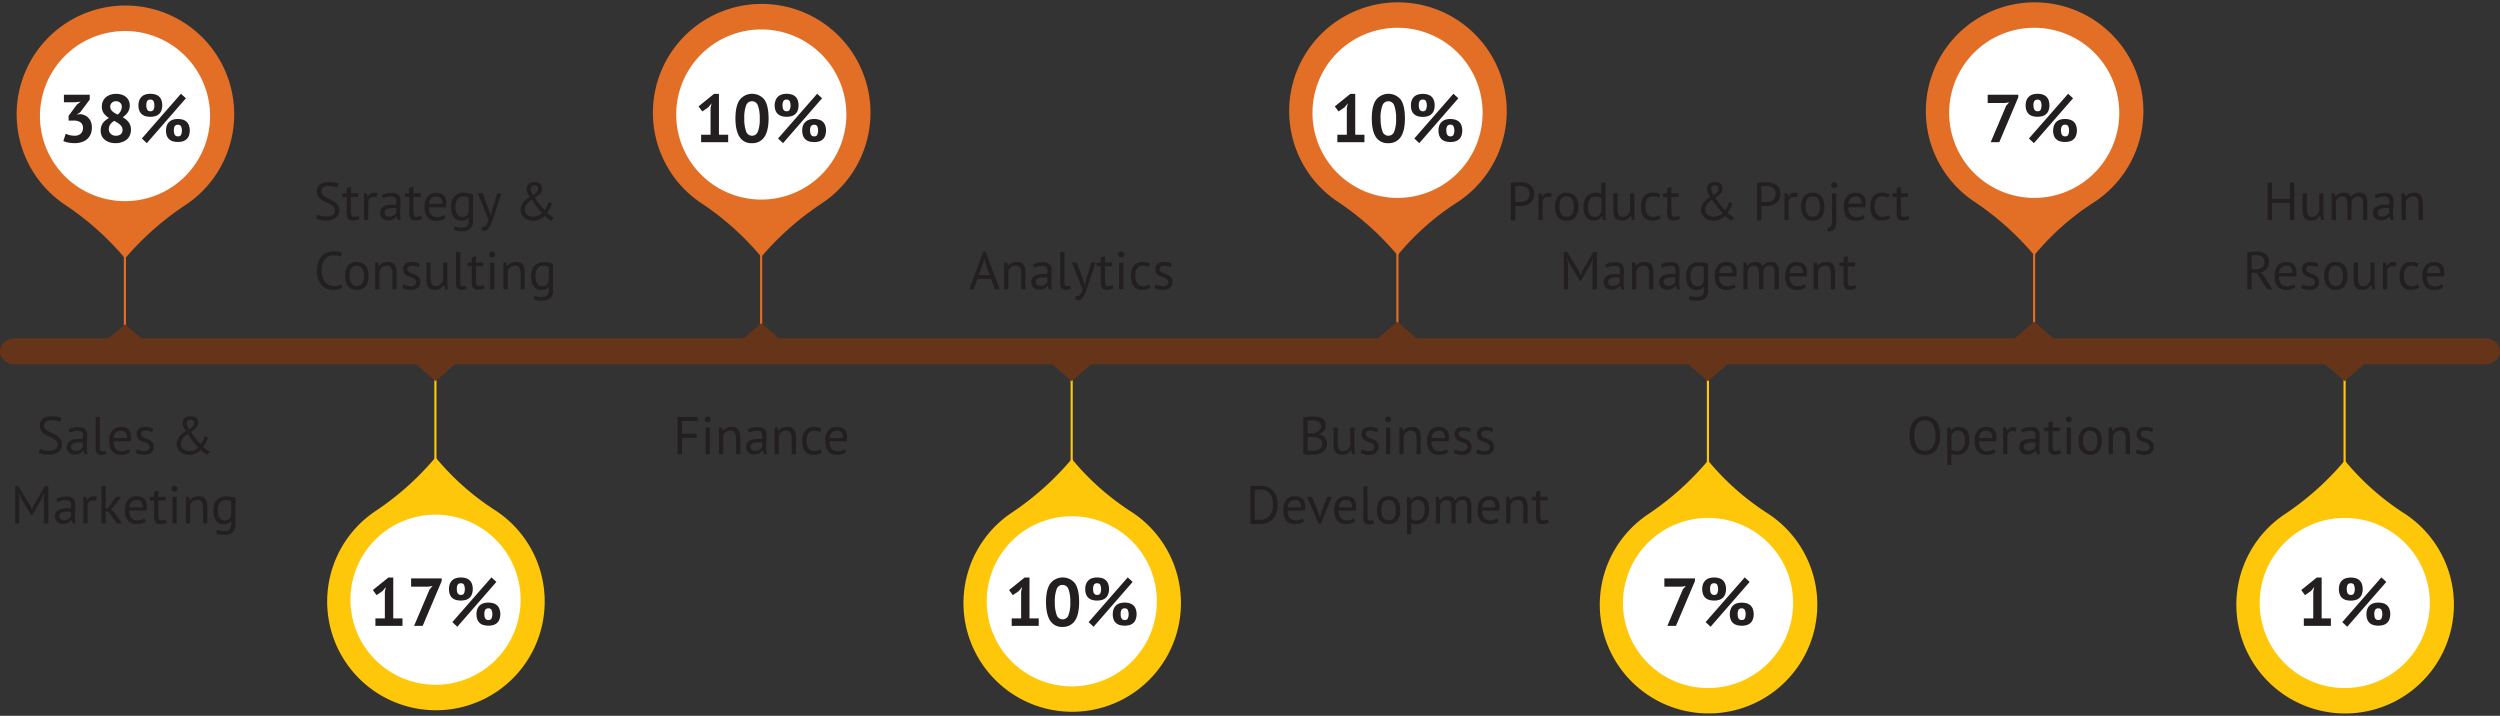 <svg id="Layer_1" data-name="Layer 1" xmlns="http://www.w3.org/2000/svg" viewBox="0 0 1170 335"><rect x="0" y="0" width="1170" height="335" fill="#333333" stroke="none"/><defs><style>.cls-1{fill:#663418;}.cls-2,.cls-5{fill:none;stroke-miterlimit:10;}.cls-2{stroke:#e36f26;}.cls-3{fill:#e36f26;}.cls-4{fill:#fff;}.cls-5{stroke:#ffc709;}.cls-6{fill:#ffc709;}.cls-7{fill:#231f20;}</style></defs><title>Final-Domain-data</title><path class="cls-1" d="M6.72,158.35c-3.78,0-6.83,2.82-6.72,6.25s3.32,5.88,7,5.88H1163.28c3.71,0,6.72-2.71,6.72-6.06s-3-6.07-6.72-6.07Z"/><line class="cls-2" x1="58.45" y1="117.45" x2="58.45" y2="156.02"/><path class="cls-3" d="M30.1,95.61a50.91,50.91,0,1,1,56.71.33,135.18,135.18,0,0,0-28.27,25l0,0-.21-.25A132.77,132.77,0,0,0,30.1,95.61"/><path class="cls-4" d="M98.32,54.33a39.81,39.81,0,1,1-39.8-39.81,39.8,39.8,0,0,1,39.8,39.81"/><line class="cls-2" x1="356.22" y1="116.71" x2="356.22" y2="157.16"/><path class="cls-3" d="M327.87,94.86a50.91,50.91,0,1,1,56.73.32,135.59,135.59,0,0,0-28.31,25l-.21-.25a133.09,133.09,0,0,0-28.21-25.1"/><path class="cls-4" d="M396.09,53.58a39.81,39.81,0,1,1-39.8-39.8,39.8,39.8,0,0,1,39.8,39.8"/><line class="cls-2" x1="653.99" y1="115.97" x2="653.99" y2="157.16"/><line class="cls-2" x1="951.96" y1="115.97" x2="951.96" y2="152.63"/><path class="cls-3" d="M625.64,94.12a50.91,50.91,0,1,1,55.9.86A120.63,120.63,0,0,0,654.7,118.7l-.64.77-.21-.25a133.09,133.09,0,0,0-28.21-25.1"/><path class="cls-3" d="M923.6,94.12a50.91,50.91,0,1,1,55.9.86,120.35,120.35,0,0,0-26.83,23.72l-.65.77-.21-.25a132.84,132.84,0,0,0-28.21-25.1"/><path class="cls-4" d="M693.86,52.84A39.81,39.81,0,1,1,654.06,13a39.8,39.8,0,0,1,39.8,39.81"/><path class="cls-4" d="M991.83,52.84A39.81,39.81,0,1,1,952,13a39.81,39.81,0,0,1,39.81,39.81"/><line class="cls-5" x1="203.77" y1="217.55" x2="203.77" y2="172.47"/><path class="cls-6" d="M175.42,239.39a50.9,50.9,0,1,0,55.89-.86,120.55,120.55,0,0,1-26.83-23.72l-.65-.76-.2.25a133,133,0,0,1-28.21,25.09"/><path class="cls-4" d="M243.64,280.67a39.81,39.81,0,1,0-39.81,39.81,39.8,39.8,0,0,0,39.81-39.81"/><line class="cls-5" x1="501.54" y1="218.29" x2="501.54" y2="172.47"/><path class="cls-6" d="M473.19,240.14a50.89,50.89,0,1,0,55.89-.87,120.55,120.55,0,0,1-26.83-23.72l-.65-.76-.2.25a133.33,133.33,0,0,1-28.21,25.1"/><path class="cls-4" d="M541.41,281.42a39.81,39.81,0,1,0-39.81,39.8,39.81,39.81,0,0,0,39.81-39.8"/><line class="cls-5" x1="799.31" y1="219.03" x2="799.31" y2="172.47"/><line class="cls-5" x1="1097.27" y1="219.03" x2="1097.27" y2="171.92"/><path class="cls-6" d="M771,240.88a50.9,50.9,0,1,0,55.89-.86A120.8,120.8,0,0,1,800,216.3l-.65-.77-.2.25A133.33,133.33,0,0,1,771,240.88"/><path class="cls-6" d="M1068.92,240.88a50.91,50.91,0,1,0,55.9-.86A120.35,120.35,0,0,1,1098,216.3l-.65-.77-.21.25a133.09,133.09,0,0,1-28.21,25.1"/><path class="cls-4" d="M839.18,282.16A39.81,39.81,0,1,0,799.37,322a39.81,39.81,0,0,0,39.81-39.81"/><path class="cls-4" d="M1137.15,282.16A39.81,39.81,0,1,0,1097.34,322a39.81,39.81,0,0,0,39.81-39.81"/><polygon class="cls-1" points="58.52 151.75 47.96 160.9 69.07 160.9 58.52 151.75"/><polygon class="cls-1" points="356.29 151.26 345.73 160.4 366.84 160.4 356.29 151.26"/><polygon class="cls-1" points="653.99 150.51 643.44 159.66 664.55 159.66 653.99 150.51"/><polygon class="cls-1" points="951.96 150.51 941.4 159.66 962.51 159.66 951.96 150.51"/><polygon class="cls-1" points="203.83 178.38 193.28 169.24 214.39 169.24 203.83 178.38"/><polygon class="cls-1" points="501.54 178.38 490.99 169.24 512.1 169.24 501.54 178.38"/><polygon class="cls-1" points="799.31 178.38 788.75 169.24 809.87 169.24 799.31 178.38"/><polygon class="cls-1" points="1097.28 178.38 1086.72 169.24 1107.83 169.24 1097.28 178.38"/><path class="cls-7" d="M27,208.14a2.41,2.41,0,0,0-.62-1.71,6.37,6.37,0,0,0-1.56-1.17,20.21,20.21,0,0,0-2-1,11.34,11.34,0,0,1-2-1.09,5.83,5.83,0,0,1-1.56-1.57,4.25,4.25,0,0,1-.62-2.38A4,4,0,0,1,20,196a6.1,6.1,0,0,1,4-1.19,15.63,15.63,0,0,1,2.77.22,7.66,7.66,0,0,1,1.95.57l-.62,1.85a8.22,8.22,0,0,0-1.69-.54,11.26,11.26,0,0,0-2.51-.26,3.63,3.63,0,0,0-2.47.74,2.32,2.32,0,0,0-.2,3.35,6.34,6.34,0,0,0,1.56,1.16c.63.34,1.3.68,2,1a12.91,12.91,0,0,1,2,1.16,6.37,6.37,0,0,1,1.56,1.59,4,4,0,0,1,.62,2.29,4.9,4.9,0,0,1-.4,2,4.16,4.16,0,0,1-1.17,1.54,5.4,5.4,0,0,1-1.87,1,8.29,8.29,0,0,1-2.5.35,14,14,0,0,1-3.09-.29,8.43,8.43,0,0,1-1.89-.63l.69-1.85a8.09,8.09,0,0,0,1.7.62,9.78,9.78,0,0,0,2.52.3,7,7,0,0,0,1.55-.16,3.49,3.49,0,0,0,1.24-.52,2.81,2.81,0,0,0,.84-.91A2.58,2.58,0,0,0,27,208.14Z"/><path class="cls-7" d="M32,201a7.17,7.17,0,0,1,2.21-.85,12.48,12.48,0,0,1,2.63-.27,5.25,5.25,0,0,1,2.08.34,2.94,2.94,0,0,1,1.2.92,3.11,3.11,0,0,1,.55,1.23,6.88,6.88,0,0,1,.14,1.35c0,1,0,2-.08,2.92s-.07,1.84-.07,2.69c0,.62,0,1.2.07,1.75a8.57,8.57,0,0,0,.27,1.52H39.49L39,210.88h-.13a3.86,3.86,0,0,1-.56.69,3.71,3.71,0,0,1-.81.6,5.36,5.36,0,0,1-1.1.44,5.53,5.53,0,0,1-1.42.17,4.18,4.18,0,0,1-1.48-.25,3.46,3.46,0,0,1-1.19-.71,3.38,3.38,0,0,1-.78-1.11,3.93,3.93,0,0,1,.16-3.31,3.24,3.24,0,0,1,1.26-1.17,6.15,6.15,0,0,1,1.94-.62,15,15,0,0,1,2.51-.19h.69a5.31,5.31,0,0,1,.68.05c0-.5.08-.95.08-1.35a2.67,2.67,0,0,0-.55-1.92,2.8,2.8,0,0,0-2-.55,6,6,0,0,0-.91.07,9.44,9.44,0,0,0-1,.18,7,7,0,0,0-1,.28,4.37,4.37,0,0,0-.81.37Zm3.54,10a3.6,3.6,0,0,0,2.2-.66,3.31,3.31,0,0,0,.66-.63,2.94,2.94,0,0,0,.38-.68V207L38,207h-.71a12.5,12.5,0,0,0-1.51.09,5.07,5.07,0,0,0-1.29.32,2.28,2.28,0,0,0-.9.65,1.57,1.57,0,0,0-.34,1,1.85,1.85,0,0,0,.62,1.43A2.28,2.28,0,0,0,35.5,211Z"/><path class="cls-7" d="M46.75,209.51a2,2,0,0,0,.3,1.25,1,1,0,0,0,.85.37,4.35,4.35,0,0,0,.7,0,4.28,4.28,0,0,0,.85-.22l.22,1.57a4,4,0,0,1-1.11.32,6.61,6.61,0,0,1-1.23.13,2.67,2.67,0,0,1-1.85-.64,2.75,2.75,0,0,1-.72-2.16v-15h2Z"/><path class="cls-7" d="M60.92,211.58a5.44,5.44,0,0,1-1.88.95,8.26,8.26,0,0,1-2.41.35,6.08,6.08,0,0,1-2.47-.46,4.44,4.44,0,0,1-1.72-1.32,5.82,5.82,0,0,1-1-2.06,10.64,10.64,0,0,1-.32-2.7,7.28,7.28,0,0,1,1.42-4.86,5,5,0,0,1,4.07-1.67,8.09,8.09,0,0,1,1.69.18,3.84,3.84,0,0,1,1.53.71,3.73,3.73,0,0,1,1.09,1.49,6.19,6.19,0,0,1,.43,2.53,12.25,12.25,0,0,1-.15,1.82h-8a7.7,7.7,0,0,0,.22,2,3.9,3.9,0,0,0,.7,1.43,3.09,3.09,0,0,0,1.24.9,4.89,4.89,0,0,0,1.86.31,5,5,0,0,0,1.69-.3,3.62,3.62,0,0,0,1.28-.7Zm-4.29-10a3.42,3.42,0,0,0-2.35.78A3.82,3.82,0,0,0,53.21,205H59.4a3.87,3.87,0,0,0-.72-2.66A2.72,2.72,0,0,0,56.63,201.55Z"/><path class="cls-7" d="M70,209.19a1.56,1.56,0,0,0-.45-1.18,3.85,3.85,0,0,0-1.11-.71c-.44-.19-.92-.37-1.44-.55a6.64,6.64,0,0,1-1.45-.67A3.74,3.74,0,0,1,64.42,205a3,3,0,0,1-.45-1.75,3.22,3.22,0,0,1,1-2.63,4.36,4.36,0,0,1,2.85-.83,9,9,0,0,1,2.25.23,9.43,9.43,0,0,1,1.59.56l-.48,1.65a8.71,8.71,0,0,0-1.38-.49,6.89,6.89,0,0,0-1.73-.21,2.73,2.73,0,0,0-1.61.38,1.48,1.48,0,0,0-.52,1.29,1.21,1.21,0,0,0,.45,1,4.51,4.51,0,0,0,1.11.65c.44.19.93.38,1.45.56a6.36,6.36,0,0,1,1.45.73,4.12,4.12,0,0,1,1.11,1.13,3.26,3.26,0,0,1,.45,1.81,4.38,4.38,0,0,1-.26,1.5,3.1,3.1,0,0,1-.82,1.2,3.83,3.83,0,0,1-1.36.78,5.71,5.71,0,0,1-1.9.29,9.34,9.34,0,0,1-2.42-.27,8,8,0,0,1-1.68-.65l.6-1.7a7.06,7.06,0,0,0,1.5.6,6.66,6.66,0,0,0,1.87.27,3.36,3.36,0,0,0,1.77-.42A1.62,1.62,0,0,0,70,209.19Z"/><path class="cls-7" d="M82.68,207.91A5.29,5.29,0,0,1,83,206a6.55,6.55,0,0,1,1-1.69,9.59,9.59,0,0,1,1.36-1.42,12.21,12.21,0,0,1,1.58-1.15,15.74,15.74,0,0,1-1-1.79,4.43,4.43,0,0,1-.44-2,3.6,3.6,0,0,1,.2-1.17,2.71,2.71,0,0,1,.64-1,3.09,3.09,0,0,1,1.12-.72,4.55,4.55,0,0,1,1.66-.27,4.83,4.83,0,0,1,1.72.26,3,3,0,0,1,1.12.68,2.45,2.45,0,0,1,.61,1,3.06,3.06,0,0,1,.19,1.07,3.68,3.68,0,0,1-.81,2.16,8.39,8.39,0,0,1-2.56,2.14,17.1,17.1,0,0,0,.94,1.48c.36.51.74,1,1.13,1.51s.81,1,1.23,1.48.83.95,1.24,1.36a4,4,0,0,0,.55-.76c.19-.3.36-.63.54-1a11.33,11.33,0,0,0,.47-1.06c.14-.37.27-.71.39-1.05l1.55.73a10,10,0,0,1-.43,1c-.18.39-.38.79-.61,1.19s-.45.8-.68,1.18-.45.68-.65.93c.35.34.66.62.95.86s.54.45.78.63l.7.47c.22.14.45.28.69.41l-1.25,1.4a12.39,12.39,0,0,1-3-2.32,9.26,9.26,0,0,1-1,.86,7.08,7.08,0,0,1-1.21.74,7.8,7.8,0,0,1-1.48.52,7.64,7.64,0,0,1-1.78.2,7.2,7.2,0,0,1-2.21-.33,5.07,5.07,0,0,1-1.81-1,4.55,4.55,0,0,1-1.7-3.68Zm10,1.4a20,20,0,0,1-1.43-1.57c-.46-.57-.91-1.13-1.33-1.7s-.82-1.11-1.17-1.63-.66-1-.91-1.39c-.45.34-.87.68-1.25,1a8,8,0,0,0-1,1.11,4.81,4.81,0,0,0-.68,1.26,4.53,4.53,0,0,0-.23,1.44,3,3,0,0,0,.32,1.39,2.91,2.91,0,0,0,.89,1,4.15,4.15,0,0,0,1.28.64,5.08,5.08,0,0,0,1.52.22A4.42,4.42,0,0,0,89.9,211a6.46,6.46,0,0,0,1.12-.41,7.59,7.59,0,0,0,1-.57A4.22,4.22,0,0,0,92.69,209.31ZM87.4,198a3.71,3.71,0,0,0,.31,1.48,8.48,8.48,0,0,0,.81,1.46,6.93,6.93,0,0,0,1.83-1.54,2.24,2.24,0,0,0,.52-1.23,2,2,0,0,0-.39-1.29,1.57,1.57,0,0,0-1.34-.5,1.73,1.73,0,0,0-1.32.45A1.65,1.65,0,0,0,87.4,198Z"/><path class="cls-7" d="M20.5,233.29l.25-2.62h-.12l-.95,2.39L15.14,241h-.62L9.7,233l-.9-2.37H8.68L9,233.26V245H7.08V227.55H8.63l5.46,8.93.83,2H15l.77-2L21,227.55h1.63V245H20.5Z"/><path class="cls-7" d="M26.42,233.46a7.16,7.16,0,0,1,2.21-.84,11.85,11.85,0,0,1,2.63-.28,5.23,5.23,0,0,1,2.08.35,2.92,2.92,0,0,1,1.2.91,3.15,3.15,0,0,1,.55,1.24,6.78,6.78,0,0,1,.14,1.34c0,1,0,2-.08,2.92s-.07,1.85-.07,2.7c0,.61,0,1.19.07,1.74a8.69,8.69,0,0,0,.27,1.53H34l-.52-1.75H33.3a3.81,3.81,0,0,1-.56.68,3.16,3.16,0,0,1-.81.6,4.85,4.85,0,0,1-1.1.44,5.12,5.12,0,0,1-1.42.17,4.42,4.42,0,0,1-1.48-.24,3.48,3.48,0,0,1-1.19-.72,3.18,3.18,0,0,1-.78-1.11,3.91,3.91,0,0,1,.16-3.3,3.24,3.24,0,0,1,1.26-1.17,6.41,6.41,0,0,1,1.94-.63,16.12,16.12,0,0,1,2.51-.19h.69a5.31,5.31,0,0,1,.68.05c0-.49.08-.94.08-1.34a2.64,2.64,0,0,0-.55-1.92,2.8,2.8,0,0,0-2-.55,7.56,7.56,0,0,0-.91.06,9.44,9.44,0,0,0-1,.18,8.7,8.7,0,0,0-1,.28A4.37,4.37,0,0,0,27,235Zm3.54,10a3.73,3.73,0,0,0,1.25-.19,3.66,3.66,0,0,0,.95-.47,3.35,3.35,0,0,0,.66-.64,2.89,2.89,0,0,0,.38-.67v-2.07l-.71,0h-.71a15,15,0,0,0-1.51.08,4.68,4.68,0,0,0-1.29.33,2.18,2.18,0,0,0-.9.65,1.54,1.54,0,0,0-.34,1,1.88,1.88,0,0,0,.62,1.44A2.33,2.33,0,0,0,30,243.47Z"/><path class="cls-7" d="M44.88,234.46a4.39,4.39,0,0,0-1.42-.25,2.39,2.39,0,0,0-1.7.59,2.56,2.56,0,0,0-.77,1.48V245H39V232.54h1.4l.37,1.52h.1A4,4,0,0,1,42,232.75a2.85,2.85,0,0,1,1.68-.46,5.87,5.87,0,0,1,1.62.25Z"/><path class="cls-7" d="M50.62,239.4H49.47V245h-2V227.55h2v10.63l1-.35,3.87-5.29h2.32l-3.82,5-1,.82,1.25,1L57.26,245H54.79Z"/><path class="cls-7" d="M68.26,244a5.82,5.82,0,0,1-1.88.95,8.26,8.26,0,0,1-2.41.35,6,6,0,0,1-2.47-.47,4.34,4.34,0,0,1-1.72-1.32,5.58,5.58,0,0,1-1-2.06,10.11,10.11,0,0,1-.33-2.69,7.33,7.33,0,0,1,1.43-4.87,5,5,0,0,1,4.06-1.67,7.57,7.57,0,0,1,1.7.19,3.6,3.6,0,0,1,2.62,2.19,6.43,6.43,0,0,1,.42,2.54,12.36,12.36,0,0,1-.15,1.82h-8a7.54,7.54,0,0,0,.23,1.94,3.73,3.73,0,0,0,.7,1.44,3.05,3.05,0,0,0,1.23.9,5.34,5.34,0,0,0,3.56,0,3.56,3.56,0,0,0,1.27-.7ZM64,234a3.49,3.49,0,0,0-2.36.77,3.91,3.91,0,0,0-1.06,2.65h6.19a3.8,3.8,0,0,0-.73-2.66A2.66,2.66,0,0,0,64,234Z"/><path class="cls-7" d="M70.18,232.54h1.95v-2.47l2-.57v3h3.4v1.75h-3.4v6.91a3.71,3.71,0,0,0,.33,1.83,1.16,1.16,0,0,0,1.09.54,3.82,3.82,0,0,0,1.1-.14c.3-.09.63-.21,1-.36l.45,1.52a8,8,0,0,1-1.47.53,7.31,7.31,0,0,1-1.72.2,2.47,2.47,0,0,1-2.15-.87,5,5,0,0,1-.62-2.88v-7.28H70.18Z"/><path class="cls-7" d="M80.29,228.75a1.4,1.4,0,0,1,.38-1,1.32,1.32,0,0,1,1-.41,1.42,1.42,0,0,1,1,.41,1.35,1.35,0,0,1,.42,1,1.22,1.22,0,0,1-.42.95,1.47,1.47,0,0,1-1,.37,1.37,1.37,0,0,1-1-.37A1.26,1.26,0,0,1,80.29,228.75Zm.42,3.79h2V245h-2Z"/><path class="cls-7" d="M95,245V237.9a6.13,6.13,0,0,0-.56-2.93,2.18,2.18,0,0,0-2.06-1,3.27,3.27,0,0,0-2.18.71A3.72,3.72,0,0,0,89,236.48V245H87V232.54h1.4l.37,1.52h.1a4.57,4.57,0,0,1,1.61-1.31,5.32,5.32,0,0,1,2.41-.51,6.13,6.13,0,0,1,1.8.24,2.69,2.69,0,0,1,1.28.83,4,4,0,0,1,.77,1.61,10.19,10.19,0,0,1,.27,2.56V245Z"/><path class="cls-7" d="M110.18,245.59a4.56,4.56,0,0,1-1.29,3.57,5.57,5.57,0,0,1-3.8,1.15,12.74,12.74,0,0,1-2.41-.19,7.37,7.37,0,0,1-1.56-.49l.52-1.7a12.75,12.75,0,0,0,1.28.43,6.89,6.89,0,0,0,1.82.2,6.26,6.26,0,0,0,1.71-.19,2.2,2.2,0,0,0,1.06-.62,2.34,2.34,0,0,0,.54-1.13,7.67,7.67,0,0,0,.15-1.63v-1.2h-.1a3.16,3.16,0,0,1-1.27,1.11,4.48,4.48,0,0,1-2,.39,4.32,4.32,0,0,1-3.7-1.57,8.15,8.15,0,0,1-1.19-4.89,7,7,0,0,1,1.52-4.86,5.82,5.82,0,0,1,4.49-1.65,11.48,11.48,0,0,1,2.44.22,14.07,14.07,0,0,1,1.81.52Zm-5-2.05a3,3,0,0,0,2-.63,3.65,3.65,0,0,0,1-2v-6.38a5.89,5.89,0,0,0-2.55-.48,3.34,3.34,0,0,0-2.67,1.15,5.54,5.54,0,0,0-1,3.59,9.49,9.49,0,0,0,.18,1.92,4.42,4.42,0,0,0,.55,1.5,2.58,2.58,0,0,0,1,1A2.81,2.81,0,0,0,105.16,243.54Z"/><path class="cls-7" d="M317.09,195.11h9.51V197h-7.43v6h6.93v1.85h-6.93v7.81h-2.08Z"/><path class="cls-7" d="M329.79,196.31a1.37,1.37,0,0,1,.39-1,1.28,1.28,0,0,1,1-.41,1.38,1.38,0,0,1,1,.41,1.32,1.32,0,0,1,.42,1,1.21,1.21,0,0,1-.42.95,1.47,1.47,0,0,1-1,.37,1.37,1.37,0,0,1-1-.37A1.25,1.25,0,0,1,329.79,196.31Zm.43,3.79h2v12.48h-2Z"/><path class="cls-7" d="M344.49,212.58v-7.11a6.08,6.08,0,0,0-.56-2.93,2.16,2.16,0,0,0-2.06-1,3.32,3.32,0,0,0-2.18.71,3.75,3.75,0,0,0-1.21,1.79v8.53h-2V200.1h1.4l.37,1.53h.1a4.47,4.47,0,0,1,1.61-1.31,5.32,5.32,0,0,1,2.41-.51,6.15,6.15,0,0,1,1.8.23,2.71,2.71,0,0,1,1.28.84,3.9,3.9,0,0,1,.77,1.61,10,10,0,0,1,.27,2.55v7.54Z"/><path class="cls-7" d="M349.93,201a7.17,7.17,0,0,1,2.21-.85,12.48,12.48,0,0,1,2.63-.27,5.25,5.25,0,0,1,2.08.34,2.87,2.87,0,0,1,1.2.92,3,3,0,0,1,.55,1.23,6.88,6.88,0,0,1,.14,1.35c0,1,0,2-.08,2.92s-.07,1.84-.07,2.69c0,.62,0,1.2.07,1.75a7.74,7.74,0,0,0,.28,1.52h-1.48l-.52-1.75h-.12a3.93,3.93,0,0,1-.57.69,3.71,3.71,0,0,1-.81.6,5.5,5.5,0,0,1-1.09.44,5.61,5.61,0,0,1-1.43.17,4.22,4.22,0,0,1-1.48-.25,3.56,3.56,0,0,1-1.19-.71,3.38,3.38,0,0,1-.78-1.11,3.6,3.6,0,0,1-.29-1.47,3.46,3.46,0,0,1,.45-1.84,3.24,3.24,0,0,1,1.26-1.17,6.13,6.13,0,0,1,1.95-.62,14.78,14.78,0,0,1,2.5-.19H356a5.6,5.6,0,0,1,.69.05c0-.5.07-.95.07-1.35a2.67,2.67,0,0,0-.55-1.92,2.77,2.77,0,0,0-2-.55,6.06,6.06,0,0,0-.92.07,9.44,9.44,0,0,0-1,.18,7.42,7.42,0,0,0-1,.28,5.07,5.07,0,0,0-.81.37Zm3.54,10a4,4,0,0,0,1.25-.18,3.84,3.84,0,0,0,.95-.48,3.31,3.31,0,0,0,.66-.63,3.45,3.45,0,0,0,.39-.68V207l-.72,0h-.71a12.5,12.5,0,0,0-1.51.09,5.07,5.07,0,0,0-1.29.32,2.28,2.28,0,0,0-.9.65,1.57,1.57,0,0,0-.34,1,1.82,1.82,0,0,0,.63,1.43A2.24,2.24,0,0,0,353.47,211Z"/><path class="cls-7" d="M370.51,212.58v-7.11a6,6,0,0,0-.56-2.93,2.15,2.15,0,0,0-2.06-1,3.32,3.32,0,0,0-2.18.71,3.82,3.82,0,0,0-1.21,1.79v8.53h-2V200.1h1.4l.38,1.53h.1a4.35,4.35,0,0,1,1.6-1.31,5.32,5.32,0,0,1,2.41-.51,6.15,6.15,0,0,1,1.8.23,2.71,2.71,0,0,1,1.28.84,4,4,0,0,1,.78,1.61,10.58,10.58,0,0,1,.26,2.55v7.54Z"/><path class="cls-7" d="M384.66,211.76a5.57,5.57,0,0,1-1.77.83,8,8,0,0,1-2.15.29,5.74,5.74,0,0,1-2.44-.46,4.25,4.25,0,0,1-1.64-1.32,5.73,5.73,0,0,1-.92-2.08,11.65,11.65,0,0,1-.29-2.68,7.42,7.42,0,0,1,1.4-4.85,4.93,4.93,0,0,1,4-1.68,9.79,9.79,0,0,1,2,.18,6.55,6.55,0,0,1,1.51.54l-.57,1.72a5.19,5.19,0,0,0-1.28-.51,5.48,5.48,0,0,0-1.49-.19c-2.36,0-3.55,1.6-3.55,4.79a8.81,8.81,0,0,0,.19,1.81,4.32,4.32,0,0,0,.63,1.52,3.22,3.22,0,0,0,1.14,1.06,3.52,3.52,0,0,0,1.76.4,4.49,4.49,0,0,0,1.61-.27,4.19,4.19,0,0,0,1.16-.63Z"/><path class="cls-7" d="M396,211.58a5.53,5.53,0,0,1-1.88.95,8.26,8.26,0,0,1-2.41.35,6,6,0,0,1-2.47-.46,4.44,4.44,0,0,1-1.72-1.32,5.82,5.82,0,0,1-1-2.06,10.64,10.64,0,0,1-.32-2.7,7.28,7.28,0,0,1,1.42-4.86,5,5,0,0,1,4.07-1.67,8.09,8.09,0,0,1,1.69.18,3.58,3.58,0,0,1,2.62,2.2,6.19,6.19,0,0,1,.43,2.53,12.25,12.25,0,0,1-.15,1.82h-8a7.7,7.7,0,0,0,.22,2,3.75,3.75,0,0,0,.7,1.43,3.09,3.09,0,0,0,1.24.9,4.82,4.82,0,0,0,1.86.31,5,5,0,0,0,1.69-.3,3.48,3.48,0,0,0,1.27-.7Zm-4.29-10a3.45,3.45,0,0,0-2.36.78,3.86,3.86,0,0,0-1.06,2.64h6.19a3.87,3.87,0,0,0-.72-2.66A2.74,2.74,0,0,0,391.67,201.55Z"/><path class="cls-7" d="M156.71,98.5a2.45,2.45,0,0,0-.62-1.71,6.37,6.37,0,0,0-1.56-1.17,20.41,20.41,0,0,0-2-1,11.21,11.21,0,0,1-2-1.08A5.86,5.86,0,0,1,148.9,92a4.23,4.23,0,0,1-.62-2.38,4,4,0,0,1,1.42-3.24,6.11,6.11,0,0,1,4-1.2,15.63,15.63,0,0,1,2.77.22,7.62,7.62,0,0,1,2,.58l-.63,1.84a9.24,9.24,0,0,0-1.68-.54,11.29,11.29,0,0,0-2.51-.25,3.61,3.61,0,0,0-2.47.73,2.33,2.33,0,0,0-.2,3.36,6.6,6.6,0,0,0,1.56,1.16c.63.34,1.3.68,2,1a12.17,12.17,0,0,1,2,1.16A6.33,6.33,0,0,1,158.16,96a4.07,4.07,0,0,1,.62,2.3,4.86,4.86,0,0,1-.4,2,4.19,4.19,0,0,1-1.17,1.55,5.67,5.67,0,0,1-1.87,1,8.31,8.31,0,0,1-2.5.34,14,14,0,0,1-3.09-.28,8.66,8.66,0,0,1-1.9-.64l.7-1.85a7.56,7.56,0,0,0,1.7.62,9.35,9.35,0,0,0,2.52.31,7.68,7.68,0,0,0,1.55-.16,3.58,3.58,0,0,0,1.24-.53,2.71,2.71,0,0,0,.84-.91A2.55,2.55,0,0,0,156.71,98.5Z"/><path class="cls-7" d="M160.23,90.47h2V88l2-.57v3h3.39v1.75h-3.39v6.91a3.71,3.71,0,0,0,.33,1.83,1.16,1.16,0,0,0,1.09.54,3.82,3.82,0,0,0,1.1-.14c.3-.09.63-.21,1-.36l.45,1.52a7.28,7.28,0,0,1-1.47.52,6.84,6.84,0,0,1-1.73.2,2.44,2.44,0,0,1-2.14-.86,5,5,0,0,1-.62-2.88V92.22h-2Z"/><path class="cls-7" d="M176.22,92.39a4.39,4.39,0,0,0-1.42-.25,2.39,2.39,0,0,0-1.7.59,2.56,2.56,0,0,0-.77,1.48v8.73h-2V90.47h1.4l.38,1.52h.1a3.85,3.85,0,0,1,1.13-1.31,2.85,2.85,0,0,1,1.68-.46,6,6,0,0,1,1.63.25Z"/><path class="cls-7" d="M178.62,91.39a7.43,7.43,0,0,1,2.21-.85,12.48,12.48,0,0,1,2.63-.27,5.23,5.23,0,0,1,2.08.35,2.92,2.92,0,0,1,1.2.91,3.15,3.15,0,0,1,.55,1.24,6.7,6.7,0,0,1,.14,1.34c0,1,0,2-.08,2.92s-.07,1.85-.07,2.7c0,.61,0,1.19.07,1.74a8.41,8.41,0,0,0,.27,1.52h-1.47l-.52-1.74h-.13a3.81,3.81,0,0,1-.56.68,3.16,3.16,0,0,1-.81.6,4.85,4.85,0,0,1-1.1.44,5.12,5.12,0,0,1-1.42.17,4.42,4.42,0,0,1-1.48-.24,3.48,3.48,0,0,1-1.19-.72,3.18,3.18,0,0,1-.78-1.11,3.91,3.91,0,0,1,.16-3.3,3.34,3.34,0,0,1,1.26-1.18,6.41,6.41,0,0,1,1.94-.62,16.12,16.12,0,0,1,2.51-.19h.69a5.31,5.31,0,0,1,.68,0c0-.5.08-.94.08-1.34a2.64,2.64,0,0,0-.55-1.92,2.8,2.8,0,0,0-2-.55,7.56,7.56,0,0,0-.91.06,9.44,9.44,0,0,0-1,.18,8.7,8.7,0,0,0-1,.28,5.13,5.13,0,0,0-.81.37Zm3.54,10a3.73,3.73,0,0,0,1.25-.19,3.66,3.66,0,0,0,1-.47,3.35,3.35,0,0,0,.66-.64,2.89,2.89,0,0,0,.38-.67V97.36l-.71,0H184a12.51,12.51,0,0,0-1.51.08,4.68,4.68,0,0,0-1.29.33,2.18,2.18,0,0,0-.9.65,1.54,1.54,0,0,0-.34,1,1.88,1.88,0,0,0,.62,1.44A2.33,2.33,0,0,0,182.16,101.4Z"/><path class="cls-7" d="M189.55,90.47h1.94V88l2-.57v3h3.39v1.75h-3.39v6.91a3.85,3.85,0,0,0,.32,1.83,1.18,1.18,0,0,0,1.1.54,3.87,3.87,0,0,0,1.1-.14c.3-.09.63-.21,1-.36l.45,1.52A7.17,7.17,0,0,1,196,103a6.71,6.71,0,0,1-1.72.2,2.44,2.44,0,0,1-2.14-.86,5,5,0,0,1-.63-2.88V92.22h-1.94Z"/><path class="cls-7" d="M208.51,102a5.77,5.77,0,0,1-1.89,1,8.19,8.19,0,0,1-2.4.34,6,6,0,0,1-2.47-.46,4.38,4.38,0,0,1-1.73-1.32,5.72,5.72,0,0,1-1-2.06,10.11,10.11,0,0,1-.33-2.69,7.39,7.39,0,0,1,1.42-4.87,5.07,5.07,0,0,1,4.07-1.67,7.57,7.57,0,0,1,1.7.19,3.73,3.73,0,0,1,1.52.71,3.81,3.81,0,0,1,1.1,1.48,6.43,6.43,0,0,1,.42,2.54,12.47,12.47,0,0,1-.15,1.82h-8a7.54,7.54,0,0,0,.23,1.94,3.73,3.73,0,0,0,.7,1.44,3,3,0,0,0,1.23.9,5.34,5.34,0,0,0,3.56,0,3.56,3.56,0,0,0,1.27-.7Zm-4.29-10a3.42,3.42,0,0,0-2.36.77,3.86,3.86,0,0,0-1.06,2.64H207a3.83,3.83,0,0,0-.73-2.65A2.66,2.66,0,0,0,204.22,91.92Z"/><path class="cls-7" d="M221.36,103.52a4.56,4.56,0,0,1-1.29,3.57,5.55,5.55,0,0,1-3.8,1.14,12.94,12.94,0,0,1-2.41-.18,7.37,7.37,0,0,1-1.56-.49l.52-1.7c.39.15.81.29,1.28.43a6.89,6.89,0,0,0,1.82.2,6.21,6.21,0,0,0,1.71-.19,2.2,2.2,0,0,0,1.06-.62,2.45,2.45,0,0,0,.55-1.13,7.67,7.67,0,0,0,.15-1.63v-1.2h-.1a3.33,3.33,0,0,1-1.28,1.11,4.48,4.48,0,0,1-2,.39,4.32,4.32,0,0,1-3.7-1.57,8.15,8.15,0,0,1-1.19-4.89,7,7,0,0,1,1.52-4.86,5.84,5.84,0,0,1,4.5-1.66,11.39,11.39,0,0,1,2.43.23,14.07,14.07,0,0,1,1.81.52Zm-5-2a2.94,2.94,0,0,0,2-.63,3.65,3.65,0,0,0,1-2V92.47a5.84,5.84,0,0,0-2.54-.48,3.31,3.31,0,0,0-2.67,1.15,5.46,5.46,0,0,0-1,3.59,9.49,9.49,0,0,0,.18,1.92,4.5,4.5,0,0,0,.55,1.5,2.65,2.65,0,0,0,1,1A2.81,2.81,0,0,0,216.34,101.47Z"/><path class="cls-7" d="M228.88,98.55l.7,2.4h.12l.56-2.42,2.42-8.06h2L231,101.67q-.42,1.23-.84,2.37a13.54,13.54,0,0,1-.91,2,5.09,5.09,0,0,1-1.12,1.43,2.16,2.16,0,0,1-1.45.54,3.63,3.63,0,0,1-1.47-.25l.35-1.72a1.75,1.75,0,0,0,.62.12,1.81,1.81,0,0,0,1.35-.73,6,6,0,0,0,1.07-2.54l-5-12.47h2.29Z"/><path class="cls-7" d="M243.64,98.28a5.14,5.14,0,0,1,.35-1.91,6.33,6.33,0,0,1,.95-1.68,9.16,9.16,0,0,1,1.36-1.43,11.49,11.49,0,0,1,1.58-1.14,16.65,16.65,0,0,1-1-1.8,4.42,4.42,0,0,1-.43-1.95,3.35,3.35,0,0,1,.2-1.17,2.72,2.72,0,0,1,.63-1,3.29,3.29,0,0,1,1.13-.73,4.51,4.51,0,0,1,1.66-.27,5.06,5.06,0,0,1,1.72.26,3.24,3.24,0,0,1,1.12.69,2.5,2.5,0,0,1,.61,1,3,3,0,0,1,.19,1.07,3.68,3.68,0,0,1-.81,2.16,8.35,8.35,0,0,1-2.56,2.13,17.21,17.21,0,0,0,.94,1.49c.35.5.73,1,1.13,1.5s.81,1,1.22,1.49.83.94,1.25,1.36a4.54,4.54,0,0,0,.55-.76c.18-.31.36-.63.54-1a11.33,11.33,0,0,0,.47-1.06c.14-.36.27-.71.39-1l1.54.72c-.1.28-.24.62-.42,1s-.39.79-.61,1.2-.45.8-.69,1.17a8.79,8.79,0,0,1-.65.94c.35.33.67.62,1,.86s.55.45.79.62.47.33.7.48l.68.41-1.25,1.39a12.12,12.12,0,0,1-3-2.32,9.26,9.26,0,0,1-1,.86,6.85,6.85,0,0,1-1.21.74,7.45,7.45,0,0,1-3.27.72,7.25,7.25,0,0,1-2.21-.32,5.5,5.5,0,0,1-1.81-1,4.74,4.74,0,0,1-1.23-1.56A4.66,4.66,0,0,1,243.64,98.28Zm10,1.4c-.48-.49-.95-1-1.42-1.58s-.91-1.13-1.33-1.69-.82-1.11-1.18-1.64-.66-1-.91-1.38a14.35,14.35,0,0,0-1.24,1,8.13,8.13,0,0,0-1,1.11,4.78,4.78,0,0,0-.67,1.26,4.28,4.28,0,0,0-.24,1.45,2.82,2.82,0,0,0,.33,1.38,3,3,0,0,0,.88,1,4.56,4.56,0,0,0,1.29.63,5.08,5.08,0,0,0,1.52.23,4.84,4.84,0,0,0,1.21-.16,6.69,6.69,0,0,0,1.11-.42,5.07,5.07,0,0,0,1-.57A3.84,3.84,0,0,0,253.64,99.68Zm-5.29-11.31a3.77,3.77,0,0,0,.32,1.49,7.32,7.32,0,0,0,.81,1.46,6.93,6.93,0,0,0,1.83-1.55,2.16,2.16,0,0,0,.51-1.22,2.11,2.11,0,0,0-.38-1.3,1.62,1.62,0,0,0-1.34-.5,1.73,1.73,0,0,0-1.32.45A1.61,1.61,0,0,0,248.35,88.37Z"/><path class="cls-7" d="M160.23,134.66a4.52,4.52,0,0,1-1.9.8,13.5,13.5,0,0,1-2.44.22,8,8,0,0,1-2.95-.54,6.37,6.37,0,0,1-2.39-1.63,7.9,7.9,0,0,1-1.62-2.81,12.25,12.25,0,0,1-.6-4,11.6,11.6,0,0,1,.66-4.16,7.78,7.78,0,0,1,1.75-2.79,6.83,6.83,0,0,1,2.43-1.59,7.88,7.88,0,0,1,2.74-.49,14.85,14.85,0,0,1,2.45.16,8.21,8.21,0,0,1,1.62.43l-.5,1.85a7.82,7.82,0,0,0-3.42-.6,5.73,5.73,0,0,0-2,.38,4.59,4.59,0,0,0-1.78,1.22,5.93,5.93,0,0,0-1.26,2.22,10.27,10.27,0,0,0-.48,3.37,9.91,9.91,0,0,0,.45,3.14,6.41,6.41,0,0,0,1.24,2.25,5,5,0,0,0,1.84,1.34,5.87,5.87,0,0,0,2.31.45,7.62,7.62,0,0,0,2-.22,5.45,5.45,0,0,0,1.41-.57Z"/><path class="cls-7" d="M161.53,129.14a7.36,7.36,0,0,1,1.41-4.85,5,5,0,0,1,4.05-1.68,5.89,5.89,0,0,1,2.43.46,4.48,4.48,0,0,1,1.71,1.32,5.71,5.71,0,0,1,1,2.07,10.19,10.19,0,0,1,.33,2.68,7.45,7.45,0,0,1-1.41,4.86,5,5,0,0,1-4.06,1.68,5.89,5.89,0,0,1-2.43-.46,4.48,4.48,0,0,1-1.71-1.32,5.83,5.83,0,0,1-1-2.08A10.15,10.15,0,0,1,161.53,129.14Zm2.07,0a9,9,0,0,0,.18,1.82,4.88,4.88,0,0,0,.59,1.53,3.16,3.16,0,0,0,1,1,2.91,2.91,0,0,0,1.57.4q3.39,0,3.39-4.79a9,9,0,0,0-.18-1.84,4.88,4.88,0,0,0-.59-1.53,3,3,0,0,0-1.05-1,3,3,0,0,0-1.57-.39C164.73,124.34,163.6,125.93,163.6,129.14Z"/><path class="cls-7" d="M183.61,135.38v-7.11a6.11,6.11,0,0,0-.56-2.93,2.16,2.16,0,0,0-2.06-1,3.32,3.32,0,0,0-2.18.71,3.75,3.75,0,0,0-1.21,1.79v8.53h-2V122.9H177l.37,1.53h.1a4.57,4.57,0,0,1,1.61-1.31,5.29,5.29,0,0,1,2.41-.51,6,6,0,0,1,1.79.23,2.69,2.69,0,0,1,1.29.84,3.9,3.9,0,0,1,.77,1.61,10.13,10.13,0,0,1,.26,2.56v7.53Z"/><path class="cls-7" d="M194.74,132a1.56,1.56,0,0,0-.45-1.18,3.85,3.85,0,0,0-1.11-.71c-.44-.19-.93-.37-1.45-.55a6.4,6.4,0,0,1-1.45-.67,3.74,3.74,0,0,1-1.11-1.06,3,3,0,0,1-.45-1.75,3.19,3.19,0,0,1,1-2.63,4.35,4.35,0,0,1,2.84-.83,9.09,9.09,0,0,1,2.26.23,9.3,9.3,0,0,1,1.58.56l-.47,1.65a8.86,8.86,0,0,0-1.39-.49,6.83,6.83,0,0,0-1.73-.21,2.75,2.75,0,0,0-1.61.38,1.5,1.5,0,0,0-.51,1.29,1.21,1.21,0,0,0,.45,1,4.51,4.51,0,0,0,1.11.65c.44.19.92.38,1.45.56a6.49,6.49,0,0,1,1.44.73,4.12,4.12,0,0,1,1.11,1.13,3.26,3.26,0,0,1,.45,1.81,4.15,4.15,0,0,1-.26,1.5,3.08,3.08,0,0,1-.81,1.2,4,4,0,0,1-1.36.78,5.77,5.77,0,0,1-1.91.29,9.39,9.39,0,0,1-2.42-.27,8.09,8.09,0,0,1-1.67-.65l.6-1.7a7,7,0,0,0,1.49.6,6.68,6.68,0,0,0,1.88.27,3.41,3.41,0,0,0,1.77-.42A1.64,1.64,0,0,0,194.74,132Z"/><path class="cls-7" d="M201.55,122.9V130a11,11,0,0,0,.11,1.71,3.37,3.37,0,0,0,.39,1.22,1.79,1.79,0,0,0,.74.73,2.54,2.54,0,0,0,1.2.25,3.21,3.21,0,0,0,1.2-.21,3.17,3.17,0,0,0,.94-.59,4.06,4.06,0,0,0,.72-.86,4.94,4.94,0,0,0,.51-1V122.9h2v8.94q0,.9.06,1.86a12,12,0,0,0,.21,1.68h-1.37l-.5-2h-.12a5,5,0,0,1-1.55,1.62,4.38,4.38,0,0,1-2.47.65,5.85,5.85,0,0,1-1.76-.24,2.67,2.67,0,0,1-1.27-.83,4.1,4.1,0,0,1-.78-1.61,10.73,10.73,0,0,1-.26-2.56V122.9Z"/><path class="cls-7" d="M215.42,132.31a2,2,0,0,0,.3,1.25,1,1,0,0,0,.85.37,4.43,4.43,0,0,0,.7-.05,3.49,3.49,0,0,0,.84-.22l.23,1.57a4.64,4.64,0,0,1-1.11.33,7.67,7.67,0,0,1-1.24.12,2.66,2.66,0,0,1-1.84-.64,2.71,2.71,0,0,1-.73-2.15v-15h2Z"/><path class="cls-7" d="M218.84,122.9h1.94v-2.46l2-.58v3h3.39v1.75h-3.39v6.91a3.87,3.87,0,0,0,.32,1.84,1.2,1.2,0,0,0,1.1.53,3.9,3.9,0,0,0,1.1-.13c.3-.1.63-.22,1-.37l.45,1.53a8,8,0,0,1-1.47.52,7.33,7.33,0,0,1-1.73.2,2.47,2.47,0,0,1-2.14-.86,5,5,0,0,1-.63-2.88v-7.29h-1.94Z"/><path class="cls-7" d="M228.94,119.11a1.37,1.37,0,0,1,.39-1,1.28,1.28,0,0,1,1-.41,1.4,1.4,0,0,1,1,.41,1.32,1.32,0,0,1,.42,1,1.21,1.21,0,0,1-.42,1,1.51,1.51,0,0,1-1,.38,1.37,1.37,0,0,1-1-.38A1.25,1.25,0,0,1,228.94,119.11Zm.43,3.79h2v12.48h-2Z"/><path class="cls-7" d="M243.64,135.38v-7.11a6.11,6.11,0,0,0-.56-2.93,2.16,2.16,0,0,0-2.06-1,3.32,3.32,0,0,0-2.18.71,3.75,3.75,0,0,0-1.21,1.79v8.53h-2V122.9H237l.37,1.53h.1a4.57,4.57,0,0,1,1.61-1.31,5.29,5.29,0,0,1,2.41-.51,6,6,0,0,1,1.79.23,2.69,2.69,0,0,1,1.29.84,3.9,3.9,0,0,1,.77,1.61,10.13,10.13,0,0,1,.26,2.56v7.53Z"/><path class="cls-7" d="M258.83,136a4.56,4.56,0,0,1-1.28,3.57,5.55,5.55,0,0,1-3.81,1.15,11.91,11.91,0,0,1-2.4-.19,6.86,6.86,0,0,1-1.56-.48l.52-1.7c.38.15.81.29,1.27.42a6.59,6.59,0,0,0,1.82.2,6.67,6.67,0,0,0,1.71-.18,2.25,2.25,0,0,0,1.06-.63,2.32,2.32,0,0,0,.55-1.12,7.74,7.74,0,0,0,.15-1.63v-1.2h-.1a3.32,3.32,0,0,1-1.27,1.11,4.52,4.52,0,0,1-2,.38,4.34,4.34,0,0,1-3.71-1.57,8.13,8.13,0,0,1-1.18-4.89,7,7,0,0,1,1.52-4.85,5.77,5.77,0,0,1,4.49-1.66,12,12,0,0,1,2.43.22,13.14,13.14,0,0,1,1.81.53Zm-5-2a2.87,2.87,0,0,0,2-.64,3.53,3.53,0,0,0,1-2V124.9a6.08,6.08,0,0,0-2.55-.47,3.33,3.33,0,0,0-2.67,1.14,5.51,5.51,0,0,0-1,3.6,10.31,10.31,0,0,0,.17,1.92,4.82,4.82,0,0,0,.55,1.5,2.76,2.76,0,0,0,1,1A2.91,2.91,0,0,0,253.82,133.91Z"/><path class="cls-7" d="M463.81,130.54h-6.4l-1.74,4.84H453.6l6.61-17.74h1l6.64,17.74h-2.2Zm-5.73-1.8h5.11l-1.93-5.31-.62-2.65h0l-.62,2.7Z"/><path class="cls-7" d="M477.93,135.38v-7.11a6.11,6.11,0,0,0-.56-2.93,2.16,2.16,0,0,0-2.06-1,3.37,3.37,0,0,0-2.19.71,3.8,3.8,0,0,0-1.2,1.79v8.53h-2V122.9h1.4l.37,1.53h.1a4.57,4.57,0,0,1,1.61-1.31,5.29,5.29,0,0,1,2.41-.51,6,6,0,0,1,1.79.23,2.69,2.69,0,0,1,1.29.84,3.9,3.9,0,0,1,.77,1.61,10.13,10.13,0,0,1,.26,2.56v7.53Z"/><path class="cls-7" d="M483.37,123.83a7.17,7.17,0,0,1,2.21-.85,12.48,12.48,0,0,1,2.63-.27,5.25,5.25,0,0,1,2.08.34,3,3,0,0,1,1.2.92,3.11,3.11,0,0,1,.55,1.23,6.86,6.86,0,0,1,.13,1.35c0,1,0,2-.07,2.92s-.08,1.84-.08,2.69c0,.62,0,1.2.08,1.75a8.57,8.57,0,0,0,.27,1.52H490.9l-.52-1.75h-.13a3.53,3.53,0,0,1-.56.69,3.71,3.71,0,0,1-.81.6,5.6,5.6,0,0,1-1.1.44,5.53,5.53,0,0,1-1.42.17,4.18,4.18,0,0,1-1.48-.25,3.46,3.46,0,0,1-1.19-.71,3.38,3.38,0,0,1-.78-1.11,3.45,3.45,0,0,1-.29-1.47,3.48,3.48,0,0,1,.45-1.84,3.24,3.24,0,0,1,1.26-1.17,6.15,6.15,0,0,1,1.94-.62,15,15,0,0,1,2.51-.19h.69a5.31,5.31,0,0,1,.68.05c.05-.5.08-1,.08-1.35a2.67,2.67,0,0,0-.55-1.92,2.85,2.85,0,0,0-2-.55,6,6,0,0,0-.91.07,10.1,10.1,0,0,0-1,.18,7.28,7.28,0,0,0-1,.28,4.37,4.37,0,0,0-.81.37Zm3.54,10a3.6,3.6,0,0,0,2.2-.66,3.31,3.31,0,0,0,.66-.63,2.94,2.94,0,0,0,.38-.68v-2.07l-.71,0h-.71a12.5,12.5,0,0,0-1.51.09,5.26,5.26,0,0,0-1.3.32,2.31,2.31,0,0,0-.89.65,1.57,1.57,0,0,0-.34,1,1.85,1.85,0,0,0,.62,1.43A2.28,2.28,0,0,0,486.91,133.83Z"/><path class="cls-7" d="M498.16,132.31a2,2,0,0,0,.3,1.25,1,1,0,0,0,.85.37,4.35,4.35,0,0,0,.7-.05,3.68,3.68,0,0,0,.85-.22l.22,1.57a4.37,4.37,0,0,1-1.11.33,7.46,7.46,0,0,1-1.23.12,2.67,2.67,0,0,1-1.85-.64,2.74,2.74,0,0,1-.72-2.15v-15h2Z"/><path class="cls-7" d="M506.91,131l.7,2.39h.12l.55-2.42,2.43-8.06h2L509,134.11l-.84,2.37a13.41,13.41,0,0,1-.91,2,5.29,5.29,0,0,1-1.12,1.44,2.16,2.16,0,0,1-1.45.54,3.81,3.81,0,0,1-1.47-.25l.35-1.73a1.57,1.57,0,0,0,.62.13,1.83,1.83,0,0,0,1.35-.74,6,6,0,0,0,1.07-2.53l-5-12.48h2.29Z"/><path class="cls-7" d="M513.21,122.9h1.94v-2.46l2-.58v3h3.39v1.75h-3.39v6.91a3.87,3.87,0,0,0,.32,1.84,1.2,1.2,0,0,0,1.1.53,3.9,3.9,0,0,0,1.1-.13c.3-.1.63-.22,1-.37l.45,1.53a7.8,7.8,0,0,1-1.48.52,7.18,7.18,0,0,1-1.72.2,2.47,2.47,0,0,1-2.14-.86,5,5,0,0,1-.63-2.88v-7.29h-1.94Z"/><path class="cls-7" d="M523.31,119.11a1.37,1.37,0,0,1,.39-1,1.28,1.28,0,0,1,1-.41,1.42,1.42,0,0,1,1,.41,1.32,1.32,0,0,1,.42,1,1.21,1.21,0,0,1-.42,1,1.52,1.52,0,0,1-1,.38,1.37,1.37,0,0,1-1-.38A1.25,1.25,0,0,1,523.31,119.11Zm.43,3.79h2v12.48h-2Z"/><path class="cls-7" d="M538.51,134.56a5.57,5.57,0,0,1-1.77.83,8,8,0,0,1-2.15.29,5.79,5.79,0,0,1-2.45-.46,4.22,4.22,0,0,1-1.63-1.32,5.73,5.73,0,0,1-.92-2.08,11.65,11.65,0,0,1-.29-2.68,7.42,7.42,0,0,1,1.4-4.85,4.92,4.92,0,0,1,4-1.68,9.9,9.9,0,0,1,2,.18,6.55,6.55,0,0,1,1.51.54l-.58,1.72a5,5,0,0,0-1.27-.51,5.5,5.5,0,0,0-1.5-.19q-3.54,0-3.54,4.79a8.17,8.17,0,0,0,.19,1.81,4.31,4.31,0,0,0,.62,1.52,3.25,3.25,0,0,0,1.15,1.06,3.5,3.5,0,0,0,1.76.4,4.53,4.53,0,0,0,1.61-.27,4.64,4.64,0,0,0,1.16-.62Z"/><path class="cls-7" d="M546.74,132a1.56,1.56,0,0,0-.45-1.18,3.85,3.85,0,0,0-1.11-.71c-.44-.19-.92-.37-1.45-.55a6.32,6.32,0,0,1-1.44-.67,3.74,3.74,0,0,1-1.11-1.06,3,3,0,0,1-.45-1.75,3.22,3.22,0,0,1,1-2.63,4.35,4.35,0,0,1,2.84-.83,9,9,0,0,1,2.26.23,9.43,9.43,0,0,1,1.59.56l-.48,1.65a8.71,8.71,0,0,0-1.38-.49,6.91,6.91,0,0,0-1.74-.21,2.77,2.77,0,0,0-1.61.38,1.5,1.5,0,0,0-.51,1.29,1.21,1.21,0,0,0,.45,1,4.51,4.51,0,0,0,1.11.65c.44.19.93.38,1.45.56a6.57,6.57,0,0,1,1.45.73,4.12,4.12,0,0,1,1.11,1.13,3.26,3.26,0,0,1,.45,1.81,4.16,4.16,0,0,1-.27,1.5,3,3,0,0,1-.81,1.2,3.92,3.92,0,0,1-1.36.78,5.71,5.71,0,0,1-1.9.29,9.34,9.34,0,0,1-2.42-.27,8,8,0,0,1-1.68-.65l.6-1.7a6.85,6.85,0,0,0,1.5.6,6.61,6.61,0,0,0,1.87.27,3.36,3.36,0,0,0,1.77-.42A1.62,1.62,0,0,0,546.74,132Z"/><path class="cls-7" d="M707.08,85.65a12.5,12.5,0,0,1,2-.3c.73,0,1.46-.07,2.17-.07a12.41,12.41,0,0,1,2.33.22,6.35,6.35,0,0,1,2.16.83A4.72,4.72,0,0,1,717.37,88a5.33,5.33,0,0,1,.61,2.67,5.68,5.68,0,0,1-.58,2.7,5,5,0,0,1-1.52,1.78,6.07,6.07,0,0,1-2.17,1,10.47,10.47,0,0,1-2.52.3h-1l-.61,0-.42,0v6.63h-2.07Zm4.26,1.43c-.43,0-.85,0-1.25,0a4.07,4.07,0,0,0-.94.13v7.23a.93.93,0,0,0,.39.06l.58,0h1a8.72,8.72,0,0,0,1.69-.16,4.33,4.33,0,0,0,1.51-.59,3.12,3.12,0,0,0,1.08-1.19,4.15,4.15,0,0,0,.41-2,3.48,3.48,0,0,0-.38-1.7,3,3,0,0,0-1-1.1,4.24,4.24,0,0,0-1.43-.59A7.25,7.25,0,0,0,711.34,87.08Z"/><path class="cls-7" d="M725.86,92.39a4.39,4.39,0,0,0-1.42-.25,2.39,2.39,0,0,0-1.7.59,2.56,2.56,0,0,0-.77,1.48v8.73h-2V90.47h1.4l.38,1.52h.1A3.85,3.85,0,0,1,723,90.68a2.86,2.86,0,0,1,1.69-.46,6,6,0,0,1,1.62.25Z"/><path class="cls-7" d="M727.76,96.71a7.39,7.39,0,0,1,1.41-4.86,5,5,0,0,1,4.05-1.68,6,6,0,0,1,2.44.46A4.48,4.48,0,0,1,737.37,92a5.85,5.85,0,0,1,1,2.07,10.27,10.27,0,0,1,.33,2.69,7.36,7.36,0,0,1-1.41,4.85,5,5,0,0,1-4.06,1.68,5.89,5.89,0,0,1-2.43-.46,4.38,4.38,0,0,1-1.71-1.32,5.71,5.71,0,0,1-1-2.07A10.64,10.64,0,0,1,727.76,96.71Zm2.07,0a8.32,8.32,0,0,0,.19,1.82,4.81,4.81,0,0,0,.58,1.52,3.29,3.29,0,0,0,1,1,3,3,0,0,0,1.57.4c2.27,0,3.4-1.58,3.4-4.79a9.13,9.13,0,0,0-.19-1.85,4.82,4.82,0,0,0-.59-1.52,3,3,0,0,0-1.05-1,3.07,3.07,0,0,0-1.57-.38Q729.83,91.89,729.83,96.71Z"/><path class="cls-7" d="M751.41,98.65q0,1.27,0,2.31a11.36,11.36,0,0,0,.22,2h-1.35l-.49-1.77h-.1a4,4,0,0,1-1.45,1.45,4.22,4.22,0,0,1-2.22.57,4.38,4.38,0,0,1-3.71-1.57,8.09,8.09,0,0,1-1.21-4.91,7,7,0,0,1,1.51-4.86,5.36,5.36,0,0,1,4.16-1.66,9.15,9.15,0,0,1,1.46.1,8.37,8.37,0,0,1,1.16.33V85.48h2Zm-5,2.85a2.94,2.94,0,0,0,2-.66,3.57,3.57,0,0,0,1-2V92.64a2.83,2.83,0,0,0-1-.5,6.21,6.21,0,0,0-1.52-.15,3.34,3.34,0,0,0-2.69,1.14,5.49,5.49,0,0,0-1,3.63,10.14,10.14,0,0,0,.17,1.89,4.29,4.29,0,0,0,.53,1.5,2.76,2.76,0,0,0,1,1A2.85,2.85,0,0,0,746.37,101.5Z"/><path class="cls-7" d="M757.05,90.47v7.11a12.17,12.17,0,0,0,.11,1.71,3.73,3.73,0,0,0,.39,1.22,1.78,1.78,0,0,0,.75.74,2.61,2.61,0,0,0,1.2.25,3.16,3.16,0,0,0,1.19-.21,3.39,3.39,0,0,0,.94-.59,4.63,4.63,0,0,0,.72-.86,5,5,0,0,0,.51-1V90.47h2V99.4q0,.9.06,1.86a13.71,13.71,0,0,0,.21,1.68h-1.37l-.5-2h-.12a5,5,0,0,1-1.55,1.63,4.38,4.38,0,0,1-2.47.64,5.91,5.91,0,0,1-1.76-.23,2.68,2.68,0,0,1-1.27-.84,3.9,3.9,0,0,1-.77-1.61,10.08,10.08,0,0,1-.27-2.56V90.47Z"/><path class="cls-7" d="M777.21,102.12a5.38,5.38,0,0,1-1.77.84,8,8,0,0,1-2.15.28,5.74,5.74,0,0,1-2.44-.46,4.16,4.16,0,0,1-1.64-1.32,5.61,5.61,0,0,1-.92-2.07,11.71,11.71,0,0,1-.29-2.68,7.45,7.45,0,0,1,1.4-4.86,4.93,4.93,0,0,1,4-1.68,9.09,9.09,0,0,1,2,.19,6.11,6.11,0,0,1,1.51.53l-.57,1.73a5.74,5.74,0,0,0-1.27-.52,6,6,0,0,0-1.5-.18c-2.36,0-3.54,1.59-3.54,4.79a8.89,8.89,0,0,0,.18,1.81,4.4,4.4,0,0,0,.63,1.52A3.32,3.32,0,0,0,772,101.1a3.63,3.63,0,0,0,1.76.4,4.28,4.28,0,0,0,1.61-.28,4.47,4.47,0,0,0,1.16-.62Z"/><path class="cls-7" d="M778.31,90.47h1.94V88l2-.57v3h3.39v1.75h-3.39v6.91a3.71,3.71,0,0,0,.33,1.83,1.16,1.16,0,0,0,1.09.54,3.82,3.82,0,0,0,1.1-.14c.3-.09.63-.21,1-.36l.45,1.52a7.28,7.28,0,0,1-1.47.52,6.84,6.84,0,0,1-1.73.2,2.44,2.44,0,0,1-2.14-.86,5,5,0,0,1-.63-2.88V92.22h-1.94Z"/><path class="cls-7" d="M796.1,98.28a5.14,5.14,0,0,1,.35-1.91,6.59,6.59,0,0,1,.94-1.68,10.2,10.2,0,0,1,1.36-1.43,12.22,12.22,0,0,1,1.59-1.14,15.14,15.14,0,0,1-1-1.8,4.42,4.42,0,0,1-.43-1.95,3.35,3.35,0,0,1,.2-1.17,2.72,2.72,0,0,1,.63-1,3.29,3.29,0,0,1,1.13-.73,4.51,4.51,0,0,1,1.66-.27,5.06,5.06,0,0,1,1.72.26,3.24,3.24,0,0,1,1.12.69,2.5,2.5,0,0,1,.61,1,3,3,0,0,1,.19,1.07,3.68,3.68,0,0,1-.81,2.16,8.35,8.35,0,0,1-2.56,2.13,17.21,17.21,0,0,0,.94,1.49c.35.5.73,1,1.13,1.5s.81,1,1.22,1.49.83.94,1.25,1.36a4.54,4.54,0,0,0,.55-.76c.18-.31.36-.63.54-1a11.33,11.33,0,0,0,.47-1.06c.14-.36.27-.71.39-1l1.54.72c-.1.28-.24.62-.42,1s-.39.79-.61,1.2-.46.8-.69,1.17a8.79,8.79,0,0,1-.65.94c.35.33.67.62,1,.86s.55.45.79.62.47.33.7.48l.68.41-1.25,1.39a12.12,12.12,0,0,1-3-2.32,9.26,9.26,0,0,1-1,.86,6.85,6.85,0,0,1-1.21.74,7.45,7.45,0,0,1-3.27.72,7.25,7.25,0,0,1-2.21-.32,5.5,5.5,0,0,1-1.81-1,4.74,4.74,0,0,1-1.23-1.56A4.66,4.66,0,0,1,796.1,98.28Zm10,1.4c-.48-.49-1-1-1.42-1.58s-.91-1.13-1.33-1.69-.82-1.11-1.18-1.64-.66-1-.91-1.38c-.45.33-.86.67-1.25,1a8,8,0,0,0-1,1.11,4.78,4.78,0,0,0-.67,1.26,4.28,4.28,0,0,0-.24,1.45,2.82,2.82,0,0,0,.33,1.38,3,3,0,0,0,.88,1,4.56,4.56,0,0,0,1.29.63,5.08,5.08,0,0,0,1.52.23,4.84,4.84,0,0,0,1.21-.16,6.69,6.69,0,0,0,1.11-.42,5.07,5.07,0,0,0,1-.57A3.84,3.84,0,0,0,806.1,99.68Zm-5.29-11.31a3.94,3.94,0,0,0,.31,1.49,7.92,7.92,0,0,0,.82,1.46,6.93,6.93,0,0,0,1.83-1.55,2.16,2.16,0,0,0,.51-1.22,2.05,2.05,0,0,0-.39-1.3,1.58,1.58,0,0,0-1.33-.5,1.73,1.73,0,0,0-1.32.45A1.61,1.61,0,0,0,800.81,88.37Z"/><path class="cls-7" d="M822.25,85.65a12.5,12.5,0,0,1,2-.3c.73,0,1.46-.07,2.17-.07a12.41,12.41,0,0,1,2.33.22,6.35,6.35,0,0,1,2.16.83A4.72,4.72,0,0,1,832.54,88a5.22,5.22,0,0,1,.61,2.67,5.8,5.8,0,0,1-.57,2.7,5,5,0,0,1-1.53,1.78,6.07,6.07,0,0,1-2.17,1,10.47,10.47,0,0,1-2.52.3h-1l-.61,0-.42,0v6.63h-2.07Zm4.26,1.43c-.43,0-.85,0-1.25,0a4.15,4.15,0,0,0-.94.13v7.23a1,1,0,0,0,.4.06l.57,0h1A8.72,8.72,0,0,0,828,94.4a4.33,4.33,0,0,0,1.51-.59,3,3,0,0,0,1.08-1.19,4.15,4.15,0,0,0,.41-2,3.48,3.48,0,0,0-.38-1.7,3,3,0,0,0-1-1.1,4.24,4.24,0,0,0-1.43-.59A7.25,7.25,0,0,0,826.51,87.08Z"/><path class="cls-7" d="M841,92.39a4.39,4.39,0,0,0-1.42-.25,2.39,2.39,0,0,0-1.7.59,2.51,2.51,0,0,0-.77,1.48v8.73h-2V90.47h1.4l.37,1.52h.1a4,4,0,0,1,1.14-1.31,2.85,2.85,0,0,1,1.68-.46,6,6,0,0,1,1.62.25Z"/><path class="cls-7" d="M842.91,96.71a7.45,7.45,0,0,1,1.4-4.86,5,5,0,0,1,4.06-1.68,5.89,5.89,0,0,1,2.43.46A4.48,4.48,0,0,1,852.51,92a5.87,5.87,0,0,1,1,2.07,10.28,10.28,0,0,1,.32,2.69,7.36,7.36,0,0,1-1.41,4.85,5,5,0,0,1-4,1.68,5.89,5.89,0,0,1-2.43-.46,4.38,4.38,0,0,1-1.71-1.32,5.71,5.71,0,0,1-1-2.07A10.21,10.21,0,0,1,842.91,96.71Zm2.07,0a9,9,0,0,0,.18,1.82,4.82,4.82,0,0,0,.59,1.52,3.29,3.29,0,0,0,1,1,3,3,0,0,0,1.57.4c2.26,0,3.39-1.58,3.39-4.79a9.14,9.14,0,0,0-.18-1.85,5.07,5.07,0,0,0-.59-1.52,3.16,3.16,0,0,0-1-1,3.09,3.09,0,0,0-1.57-.38Q845,91.89,845,96.71Z"/><path class="cls-7" d="M857.38,90.47h2v13.15a6.05,6.05,0,0,1-.8,3.47,2.88,2.88,0,0,1-2.54,1.14h-.38l-.37,0v-1.69a2.44,2.44,0,0,0,1.11-.21,1.48,1.48,0,0,0,.64-.67,3.12,3.12,0,0,0,.28-1.13,15.14,15.14,0,0,0,.07-1.61ZM857,86.68a1.39,1.39,0,0,1,.39-1,1.3,1.3,0,0,1,1-.41,1.46,1.46,0,0,1,1,.41,1.34,1.34,0,0,1,.42,1,1.19,1.19,0,0,1-.42.94,1.52,1.52,0,0,1-1,.38,1.35,1.35,0,0,1-1-.38A1.23,1.23,0,0,1,857,86.68Z"/><path class="cls-7" d="M872.75,102a5.77,5.77,0,0,1-1.89,1,8.21,8.21,0,0,1-2.41.34,6.08,6.08,0,0,1-2.47-.46,4.42,4.42,0,0,1-1.72-1.32,5.74,5.74,0,0,1-1-2.06,10.56,10.56,0,0,1-.32-2.69,7.33,7.33,0,0,1,1.42-4.87,5.07,5.07,0,0,1,4.07-1.67,7.57,7.57,0,0,1,1.7.19,3.73,3.73,0,0,1,1.52.71,3.81,3.81,0,0,1,1.1,1.48,6.43,6.43,0,0,1,.42,2.54,12.47,12.47,0,0,1-.15,1.82h-8a7.54,7.54,0,0,0,.23,1.94,3.86,3.86,0,0,0,.69,1.44,3.09,3.09,0,0,0,1.24.9,5.09,5.09,0,0,0,1.86.31,5,5,0,0,0,1.69-.3,3.62,3.62,0,0,0,1.28-.7Zm-4.3-10a3.41,3.41,0,0,0-2.35.77A3.86,3.86,0,0,0,865,95.33h6.18a3.84,3.84,0,0,0-.72-2.65A2.67,2.67,0,0,0,868.45,91.92Z"/><path class="cls-7" d="M884.55,102.12a5.38,5.38,0,0,1-1.77.84,8,8,0,0,1-2.15.28,5.74,5.74,0,0,1-2.44-.46,4.09,4.09,0,0,1-1.64-1.32,5.61,5.61,0,0,1-.92-2.07,11.71,11.71,0,0,1-.29-2.68,7.45,7.45,0,0,1,1.4-4.86,4.92,4.92,0,0,1,4-1.68,9.19,9.19,0,0,1,2,.19,6.11,6.11,0,0,1,1.51.53l-.58,1.73a5.37,5.37,0,0,0-1.27-.52,5.91,5.91,0,0,0-1.49-.18c-2.37,0-3.55,1.59-3.55,4.79a8.23,8.23,0,0,0,.19,1.81,4.39,4.39,0,0,0,.62,1.52,3.35,3.35,0,0,0,1.15,1.06,3.61,3.61,0,0,0,1.76.4,4.32,4.32,0,0,0,1.61-.28,4.64,4.64,0,0,0,1.16-.62Z"/><path class="cls-7" d="M885.64,90.47h2V88l2-.57v3H893v1.75h-3.39v6.91a3.73,3.73,0,0,0,.32,1.83,1.18,1.18,0,0,0,1.1.54,3.87,3.87,0,0,0,1.1-.14,10.28,10.28,0,0,0,1-.36l.45,1.52a7.28,7.28,0,0,1-1.47.52,6.71,6.71,0,0,1-1.72.2,2.48,2.48,0,0,1-2.15-.86,5.08,5.08,0,0,1-.62-2.88V92.22h-2Z"/><path class="cls-7" d="M745.3,123.65l.25-2.62h-.12l-.95,2.4-4.54,7.88h-.63l-4.81-7.91-.9-2.37h-.13l.35,2.6v11.75h-1.94V117.92h1.54l5.47,8.93.82,1.94h0l.78-2,5.21-8.88h1.62v17.46H745.3Z"/><path class="cls-7" d="M751.21,123.83a7.27,7.27,0,0,1,2.21-.85,12.54,12.54,0,0,1,2.63-.27,5.3,5.3,0,0,1,2.09.34,2.9,2.9,0,0,1,1.19.92,3,3,0,0,1,.55,1.23,6.19,6.19,0,0,1,.14,1.35c0,1,0,2-.07,2.92s-.08,1.84-.08,2.69c0,.62,0,1.2.08,1.75a8.57,8.57,0,0,0,.27,1.52h-1.47l-.53-1.75h-.12a3.94,3.94,0,0,1-.56.69,4.26,4.26,0,0,1-.81.6,5,5,0,0,1-2.52.61,4.28,4.28,0,0,1-1.49-.25,3.51,3.51,0,0,1-1.18-.71,3.4,3.4,0,0,1-.79-1.11,3.93,3.93,0,0,1,.16-3.31,3.24,3.24,0,0,1,1.26-1.17,6.13,6.13,0,0,1,2-.62,14.9,14.9,0,0,1,2.51-.19h.68a5.34,5.34,0,0,1,.69.05c0-.5.08-1,.08-1.35a2.72,2.72,0,0,0-.55-1.92,2.85,2.85,0,0,0-2-.55,5.94,5.94,0,0,0-.91.07,9.16,9.16,0,0,0-1,.18,7.28,7.28,0,0,0-1,.28,4.37,4.37,0,0,0-.81.37Zm3.55,10a4,4,0,0,0,1.24-.18,3.67,3.67,0,0,0,1-.48,2.85,2.85,0,0,0,.66-.63,2.67,2.67,0,0,0,.39-.68v-2.07l-.71,0h-.71a12.38,12.38,0,0,0-1.51.09,5.26,5.26,0,0,0-1.3.32,2.43,2.43,0,0,0-.9.65,1.62,1.62,0,0,0-.33,1,1.81,1.81,0,0,0,.62,1.43A2.28,2.28,0,0,0,754.76,133.83Z"/><path class="cls-7" d="M771.8,135.38v-7.11a6.11,6.11,0,0,0-.56-2.93,2.16,2.16,0,0,0-2.06-1,3.32,3.32,0,0,0-2.18.71,3.75,3.75,0,0,0-1.21,1.79v8.53h-2V122.9h1.4l.37,1.53h.1a4.57,4.57,0,0,1,1.61-1.31,5.29,5.29,0,0,1,2.41-.51,6,6,0,0,1,1.79.23,2.69,2.69,0,0,1,1.29.84,3.9,3.9,0,0,1,.77,1.61,10.13,10.13,0,0,1,.26,2.56v7.53Z"/><path class="cls-7" d="M777.24,123.83a7.17,7.17,0,0,1,2.21-.85,12.48,12.48,0,0,1,2.63-.27,5.25,5.25,0,0,1,2.08.34,3,3,0,0,1,1.2.92,3.11,3.11,0,0,1,.55,1.23,6.86,6.86,0,0,1,.13,1.35c0,1,0,2-.07,2.92s-.07,1.84-.07,2.69c0,.62,0,1.2.07,1.75a8.57,8.57,0,0,0,.27,1.52h-1.47l-.52-1.75h-.13a3.53,3.53,0,0,1-.56.69,3.71,3.71,0,0,1-.81.6,5.36,5.36,0,0,1-1.1.44,5.53,5.53,0,0,1-1.42.17,4.18,4.18,0,0,1-1.48-.25,3.46,3.46,0,0,1-1.19-.71,3.38,3.38,0,0,1-.78-1.11,3.45,3.45,0,0,1-.29-1.47,3.48,3.48,0,0,1,.45-1.84A3.24,3.24,0,0,1,778.2,129a6.15,6.15,0,0,1,1.94-.62,15,15,0,0,1,2.51-.19h.69a5.31,5.31,0,0,1,.68.05c.05-.5.08-1,.08-1.35a2.67,2.67,0,0,0-.55-1.92,2.85,2.85,0,0,0-2-.55,6,6,0,0,0-.91.07,10.1,10.1,0,0,0-1,.18,7.28,7.28,0,0,0-1,.28,4.37,4.37,0,0,0-.81.37Zm3.54,10a3.6,3.6,0,0,0,2.2-.66,3.31,3.31,0,0,0,.66-.63,2.94,2.94,0,0,0,.38-.68v-2.07l-.71,0h-.71a12.5,12.5,0,0,0-1.51.09,5.26,5.26,0,0,0-1.3.32,2.31,2.31,0,0,0-.89.65,1.57,1.57,0,0,0-.34,1,1.85,1.85,0,0,0,.62,1.43A2.28,2.28,0,0,0,780.78,133.83Z"/><path class="cls-7" d="M799.37,136a4.53,4.53,0,0,1-1.29,3.57,5.5,5.5,0,0,1-3.8,1.15,12,12,0,0,1-2.41-.19,6.86,6.86,0,0,1-1.56-.48l.52-1.7c.39.15.81.29,1.28.42a6.49,6.49,0,0,0,1.82.2,6.67,6.67,0,0,0,1.71-.18,2.3,2.3,0,0,0,1.06-.63,2.41,2.41,0,0,0,.55-1.12,7.74,7.74,0,0,0,.15-1.63v-1.2h-.1a3.42,3.42,0,0,1-1.28,1.11,4.49,4.49,0,0,1-2,.38,4.32,4.32,0,0,1-3.7-1.57,8.13,8.13,0,0,1-1.19-4.89,7,7,0,0,1,1.52-4.85,5.81,5.81,0,0,1,4.5-1.66,12.07,12.07,0,0,1,2.43.22,14,14,0,0,1,1.81.53Zm-5-2a2.9,2.9,0,0,0,2-.64,3.58,3.58,0,0,0,1-2V124.9a6,6,0,0,0-2.54-.47,3.33,3.33,0,0,0-2.67,1.14,5.51,5.51,0,0,0-1,3.6,9.49,9.49,0,0,0,.18,1.92,4.59,4.59,0,0,0,.55,1.5,2.73,2.73,0,0,0,1,1A2.91,2.91,0,0,0,794.35,133.91Z"/><path class="cls-7" d="M812.32,134.38a5.59,5.59,0,0,1-1.89,1,8.19,8.19,0,0,1-2.4.35,6,6,0,0,1-2.47-.46,4.47,4.47,0,0,1-1.73-1.32,5.64,5.64,0,0,1-1-2.06,10.19,10.19,0,0,1-.33-2.7,7.34,7.34,0,0,1,1.42-4.86,5,5,0,0,1,4.07-1.67,8.19,8.19,0,0,1,1.7.18,3.58,3.58,0,0,1,2.62,2.2,6.38,6.38,0,0,1,.42,2.53,12.25,12.25,0,0,1-.15,1.82h-8a7.67,7.67,0,0,0,.23,1.95,3.75,3.75,0,0,0,.7,1.43,3,3,0,0,0,1.23.9,4.89,4.89,0,0,0,1.86.31,5.08,5.08,0,0,0,1.7-.3,3.72,3.72,0,0,0,1.27-.69Zm-4.29-10a3.43,3.43,0,0,0-2.36.78,3.81,3.81,0,0,0-1.06,2.64h6.18a3.87,3.87,0,0,0-.72-2.66A2.7,2.7,0,0,0,808,124.35Z"/><path class="cls-7" d="M823.2,135.38v-7.06a14.37,14.37,0,0,0-.09-1.73,3.65,3.65,0,0,0-.34-1.24,1.66,1.66,0,0,0-.71-.75,2.62,2.62,0,0,0-1.21-.25,2.74,2.74,0,0,0-1.91.7,3.7,3.7,0,0,0-1.06,1.75v8.58h-2V122.9h1.4l.38,1.53h.1a5.92,5.92,0,0,1,1.56-1.31,4.58,4.58,0,0,1,2.3-.51,3.69,3.69,0,0,1,2,.46,3,3,0,0,1,1.19,1.61,4.08,4.08,0,0,1,1.58-1.53,4.8,4.8,0,0,1,2.28-.54,5.79,5.79,0,0,1,1.78.23,2.46,2.46,0,0,1,1.19.84,3.78,3.78,0,0,1,.69,1.62,13.28,13.28,0,0,1,.21,2.6v7.48h-2v-7.51a11.72,11.72,0,0,0-.09-1.56,3,3,0,0,0-.35-1.1,1.74,1.74,0,0,0-.72-.65,3,3,0,0,0-1.21-.21,2.66,2.66,0,0,0-1.95.7,4,4,0,0,0-1,2v8.33Z"/><path class="cls-7" d="M845.25,134.38a5.53,5.53,0,0,1-1.88,1,8.26,8.26,0,0,1-2.41.35,6,6,0,0,1-2.47-.46,4.44,4.44,0,0,1-1.72-1.32,5.82,5.82,0,0,1-1-2.06,10.64,10.64,0,0,1-.32-2.7,7.28,7.28,0,0,1,1.42-4.86,5,5,0,0,1,4.07-1.67,8.09,8.09,0,0,1,1.69.18,3.54,3.54,0,0,1,2.62,2.2,6.19,6.19,0,0,1,.43,2.53,12.25,12.25,0,0,1-.15,1.82h-8a7.7,7.7,0,0,0,.22,1.95,3.75,3.75,0,0,0,.7,1.43,3.09,3.09,0,0,0,1.24.9,4.82,4.82,0,0,0,1.86.31,5,5,0,0,0,1.69-.3,3.63,3.63,0,0,0,1.27-.69Zm-4.29-10a3.45,3.45,0,0,0-2.36.78,3.86,3.86,0,0,0-1.06,2.64h6.19a3.87,3.87,0,0,0-.72-2.66A2.74,2.74,0,0,0,841,124.35Z"/><path class="cls-7" d="M856.83,135.38v-7.11a6.11,6.11,0,0,0-.56-2.93,2.16,2.16,0,0,0-2.06-1,3.32,3.32,0,0,0-2.18.71,3.75,3.75,0,0,0-1.21,1.79v8.53h-2V122.9h1.4l.37,1.53h.1a4.57,4.57,0,0,1,1.61-1.31,5.29,5.29,0,0,1,2.41-.51,6.15,6.15,0,0,1,1.8.23,2.71,2.71,0,0,1,1.28.84,3.9,3.9,0,0,1,.77,1.61,10.08,10.08,0,0,1,.27,2.56v7.53Z"/><path class="cls-7" d="M860.82,122.9h1.95v-2.46l2-.58v3h3.4v1.75h-3.4v6.91a3.73,3.73,0,0,0,.33,1.84,1.18,1.18,0,0,0,1.1.53,3.83,3.83,0,0,0,1.09-.13c.3-.1.64-.22,1-.37l.45,1.53a8,8,0,0,1-1.47.52,7.24,7.24,0,0,1-1.72.2,2.49,2.49,0,0,1-2.15-.86,5.1,5.1,0,0,1-.62-2.88v-7.29h-1.95Z"/><path class="cls-7" d="M1071.68,94.94h-8.38v8h-2.07V85.48h2.07v7.61h8.38V85.48h2.07v17.46h-2.07Z"/><path class="cls-7" d="M1079.59,90.47v7.11a12.17,12.17,0,0,0,.11,1.71,3.5,3.5,0,0,0,.39,1.22,1.78,1.78,0,0,0,.75.74,2.59,2.59,0,0,0,1.19.25,3.21,3.21,0,0,0,1.2-.21,3.39,3.39,0,0,0,.94-.59,4.63,4.63,0,0,0,.72-.86,5,5,0,0,0,.51-1V90.47h2V99.4q0,.9.06,1.86a12,12,0,0,0,.21,1.68h-1.37l-.5-2h-.12a5.12,5.12,0,0,1-1.55,1.63,4.38,4.38,0,0,1-2.47.64,5.87,5.87,0,0,1-1.76-.23,2.68,2.68,0,0,1-1.27-.84,4,4,0,0,1-.78-1.61,10.61,10.61,0,0,1-.26-2.56V90.47Z"/><path class="cls-7" d="M1098.55,102.94V95.88a14.49,14.49,0,0,0-.09-1.73,3.8,3.8,0,0,0-.33-1.24,1.7,1.7,0,0,0-.71-.74,2.5,2.5,0,0,0-1.21-.25,2.68,2.68,0,0,0-1.91.7,3.62,3.62,0,0,0-1.06,1.74v8.58h-2V90.47h1.4L1093,92h.1a5.92,5.92,0,0,1,1.56-1.31,4.6,4.6,0,0,1,2.31-.51,3.72,3.72,0,0,1,2,.46,3,3,0,0,1,1.18,1.61,4,4,0,0,1,1.59-1.52,4.63,4.63,0,0,1,2.28-.55,5.65,5.65,0,0,1,1.77.24,2.51,2.51,0,0,1,1.2.83,3.91,3.91,0,0,1,.69,1.62,13.36,13.36,0,0,1,.21,2.6v7.48h-2V95.43a11.67,11.67,0,0,0-.09-1.55,2.6,2.6,0,0,0-.35-1.1,1.57,1.57,0,0,0-.72-.65,3,3,0,0,0-1.21-.21,2.63,2.63,0,0,0-2,.7,4.06,4.06,0,0,0-1,2v8.33Z"/><path class="cls-7" d="M1111.3,91.39a7.43,7.43,0,0,1,2.21-.85,12.54,12.54,0,0,1,2.63-.27,5.2,5.2,0,0,1,2.08.35,2.85,2.85,0,0,1,1.2.91,3,3,0,0,1,.55,1.24,6.7,6.7,0,0,1,.14,1.34c0,1,0,2-.08,2.92s-.07,1.85-.07,2.7c0,.61,0,1.19.07,1.74a7.61,7.61,0,0,0,.28,1.52h-1.47l-.53-1.74h-.12a4.29,4.29,0,0,1-.56.68,3.4,3.4,0,0,1-.82.6,5,5,0,0,1-1.09.44,5.19,5.19,0,0,1-1.43.17,4.46,4.46,0,0,1-1.48-.24,3.58,3.58,0,0,1-1.19-.72,3.18,3.18,0,0,1-.78-1.11,3.6,3.6,0,0,1-.29-1.47,3.45,3.45,0,0,1,.45-1.83,3.34,3.34,0,0,1,1.26-1.18,6.39,6.39,0,0,1,2-.62,15.89,15.89,0,0,1,2.5-.19h.69a5.47,5.47,0,0,1,.69,0,13.39,13.39,0,0,0,.07-1.34,2.64,2.64,0,0,0-.55-1.92,2.77,2.77,0,0,0-2-.55,7.31,7.31,0,0,0-.91.06,9.16,9.16,0,0,0-1,.18,8.52,8.52,0,0,0-1,.28,5.73,5.73,0,0,0-.82.37Zm3.54,10a3.69,3.69,0,0,0,1.25-.19,3.51,3.51,0,0,0,1-.47,2.88,2.88,0,0,0,.66-.64,3,3,0,0,0,.39-.67V97.36l-.71,0h-.71a12.4,12.4,0,0,0-1.51.08,4.75,4.75,0,0,0-1.3.33,2.18,2.18,0,0,0-.9.65,1.6,1.6,0,0,0-.34,1,1.86,1.86,0,0,0,.63,1.44A2.3,2.3,0,0,0,1114.84,101.4Z"/><path class="cls-7" d="M1131.89,102.94V95.83a6,6,0,0,0-.57-2.93,2.16,2.16,0,0,0-2-1,3.3,3.3,0,0,0-2.19.71,3.86,3.86,0,0,0-1.21,1.78v8.53h-2V90.47h1.39l.38,1.52h.1a4.49,4.49,0,0,1,1.61-1.31,5.25,5.25,0,0,1,2.4-.51,6.08,6.08,0,0,1,1.8.24,2.72,2.72,0,0,1,1.29.83,4,4,0,0,1,.77,1.61,10.73,10.73,0,0,1,.26,2.56v7.53Z"/><path class="cls-7" d="M1051.72,118.09a21.75,21.75,0,0,1,2.18-.28c.83-.06,1.58-.09,2.26-.09a9.67,9.67,0,0,1,2.19.24,5.23,5.23,0,0,1,1.82.83,4.22,4.22,0,0,1,1.26,1.5,4.91,4.91,0,0,1,.47,2.24,4.82,4.82,0,0,1-1.12,3.32,5.48,5.48,0,0,1-2.85,1.7l1.2.92,4.34,6.91h-2.42l-4.81-7.53-2.45-.38v7.91h-2.07Zm4.49,1.42h-.67c-.23,0-.46,0-.67,0l-.62,0a2.36,2.36,0,0,0-.46.07v6.44h2a4.54,4.54,0,0,0,2.84-.85,3.09,3.09,0,0,0,1.13-2.64,2.94,2.94,0,0,0-.93-2.23A3.59,3.59,0,0,0,1056.21,119.51Z"/><path class="cls-7" d="M1074.3,134.38a5.63,5.63,0,0,1-1.88,1,8.26,8.26,0,0,1-2.41.35,6,6,0,0,1-2.47-.46,4.44,4.44,0,0,1-1.72-1.32,5.82,5.82,0,0,1-1-2.06,10.2,10.2,0,0,1-.32-2.7,7.28,7.28,0,0,1,1.42-4.86,5,5,0,0,1,4.07-1.67,8.09,8.09,0,0,1,1.69.18,3.8,3.8,0,0,1,1.52.71,3.75,3.75,0,0,1,1.1,1.49,6.36,6.36,0,0,1,.43,2.53,12.25,12.25,0,0,1-.15,1.82h-8a7.7,7.7,0,0,0,.22,1.95,3.75,3.75,0,0,0,.7,1.43,3.09,3.09,0,0,0,1.24.9,4.8,4.8,0,0,0,1.85.31,5.08,5.08,0,0,0,1.7-.3,3.63,3.63,0,0,0,1.27-.69Zm-4.29-10a3.45,3.45,0,0,0-2.36.78,3.86,3.86,0,0,0-1.06,2.64h6.19a3.87,3.87,0,0,0-.72-2.66A2.74,2.74,0,0,0,1070,124.35Z"/><path class="cls-7" d="M1083.36,132a1.56,1.56,0,0,0-.45-1.18,3.85,3.85,0,0,0-1.11-.71c-.44-.19-.92-.37-1.45-.55a6.32,6.32,0,0,1-1.44-.67,3.66,3.66,0,0,1-1.12-1.06,3.08,3.08,0,0,1-.44-1.75,3.22,3.22,0,0,1,1-2.63,4.35,4.35,0,0,1,2.84-.83,9.09,9.09,0,0,1,2.26.23,9.43,9.43,0,0,1,1.59.56l-.48,1.65a8.71,8.71,0,0,0-1.38-.49,6.91,6.91,0,0,0-1.74-.21,2.75,2.75,0,0,0-1.61.38,1.5,1.5,0,0,0-.51,1.29,1.21,1.21,0,0,0,.45,1,4.51,4.51,0,0,0,1.11.65c.44.19.92.38,1.45.56a6.49,6.49,0,0,1,1.44.73,4,4,0,0,1,1.12,1.13,3.26,3.26,0,0,1,.44,1.81,4.15,4.15,0,0,1-.26,1.5,3,3,0,0,1-.81,1.2,3.92,3.92,0,0,1-1.36.78,5.73,5.73,0,0,1-1.91.29,9.45,9.45,0,0,1-2.42-.27,8.09,8.09,0,0,1-1.67-.65l.6-1.7a6.85,6.85,0,0,0,1.5.6,6.61,6.61,0,0,0,1.87.27,3.41,3.41,0,0,0,1.77-.42A1.62,1.62,0,0,0,1083.36,132Z"/><path class="cls-7" d="M1087.67,129.14a7.36,7.36,0,0,1,1.41-4.85,5,5,0,0,1,4.06-1.68,5.89,5.89,0,0,1,2.43.46,4.48,4.48,0,0,1,1.71,1.32,5.71,5.71,0,0,1,1,2.07,10.21,10.21,0,0,1,.32,2.68,7.39,7.39,0,0,1-1.41,4.86,5,5,0,0,1-4,1.68,5.89,5.89,0,0,1-2.43-.46,4.48,4.48,0,0,1-1.71-1.32,5.67,5.67,0,0,1-1-2.08A10.14,10.14,0,0,1,1087.67,129.14Zm2.08,0a9,9,0,0,0,.18,1.82,4.88,4.88,0,0,0,.59,1.53,3.07,3.07,0,0,0,1,1,2.89,2.89,0,0,0,1.57.4q3.39,0,3.39-4.79a8.38,8.38,0,0,0-.19-1.84,4.87,4.87,0,0,0-.58-1.53,3.13,3.13,0,0,0-1-1,3,3,0,0,0-1.57-.39C1090.88,124.34,1089.75,125.93,1089.75,129.14Z"/><path class="cls-7" d="M1103.54,122.9V130a10.91,10.91,0,0,0,.12,1.71A3.58,3.58,0,0,0,1104,133a1.76,1.76,0,0,0,.75.73,2.54,2.54,0,0,0,1.2.25,3.21,3.21,0,0,0,1.2-.21,3,3,0,0,0,.93-.59,3.54,3.54,0,0,0,.72-.86,5.53,5.53,0,0,0,.52-1V122.9h2v8.94c0,.6,0,1.22.07,1.86a12,12,0,0,0,.21,1.68h-1.38l-.49-2h-.13a4.89,4.89,0,0,1-1.55,1.62,4.36,4.36,0,0,1-2.47.65,5.9,5.9,0,0,1-1.76-.24,2.71,2.71,0,0,1-1.27-.83,4,4,0,0,1-.77-1.61,10.24,10.24,0,0,1-.26-2.56V122.9Z"/><path class="cls-7" d="M1121.08,124.83a4.39,4.39,0,0,0-1.42-.25,2.4,2.4,0,0,0-1.7.58,2.59,2.59,0,0,0-.77,1.49v8.73h-2V122.9h1.4l.38,1.53h.1a3.67,3.67,0,0,1,1.13-1.31,2.86,2.86,0,0,1,1.69-.46,6.35,6.35,0,0,1,1.62.24Z"/><path class="cls-7" d="M1132.19,134.56a5.57,5.57,0,0,1-1.77.83,8,8,0,0,1-2.15.29,5.79,5.79,0,0,1-2.45-.46,4.22,4.22,0,0,1-1.63-1.32,5.73,5.73,0,0,1-.92-2.08,11.65,11.65,0,0,1-.29-2.68,7.42,7.42,0,0,1,1.4-4.85,4.92,4.92,0,0,1,4-1.68,9.9,9.9,0,0,1,2,.18,6.72,6.72,0,0,1,1.51.54l-.58,1.72a5,5,0,0,0-1.27-.51,5.55,5.55,0,0,0-1.5-.19q-3.54,0-3.54,4.79a8.17,8.17,0,0,0,.19,1.81,4.31,4.31,0,0,0,.62,1.52,3.25,3.25,0,0,0,1.15,1.06,3.5,3.5,0,0,0,1.76.4,4.53,4.53,0,0,0,1.61-.27,4.64,4.64,0,0,0,1.16-.62Z"/><path class="cls-7" d="M1143.49,134.38a5.63,5.63,0,0,1-1.88,1,8.26,8.26,0,0,1-2.41.35,6,6,0,0,1-2.47-.46,4.44,4.44,0,0,1-1.72-1.32,5.66,5.66,0,0,1-1-2.06,10.19,10.19,0,0,1-.33-2.7,7.28,7.28,0,0,1,1.43-4.86,5,5,0,0,1,4.06-1.67,8.19,8.19,0,0,1,1.7.18,3.86,3.86,0,0,1,1.52.71,3.75,3.75,0,0,1,1.1,1.49,6.38,6.38,0,0,1,.42,2.53,12.25,12.25,0,0,1-.15,1.82h-8a7.67,7.67,0,0,0,.23,1.95,3.75,3.75,0,0,0,.7,1.43,3.05,3.05,0,0,0,1.23.9,4.89,4.89,0,0,0,1.86.31,5.08,5.08,0,0,0,1.7-.3,3.72,3.72,0,0,0,1.27-.69Zm-4.29-10a3.45,3.45,0,0,0-2.36.78,3.86,3.86,0,0,0-1.06,2.64H1142a3.81,3.81,0,0,0-.73-2.66A2.7,2.7,0,0,0,1139.2,124.35Z"/><path class="cls-7" d="M620.45,199.11a4.42,4.42,0,0,1-.2,1.27,4.71,4.71,0,0,1-.6,1.21,4.24,4.24,0,0,1-1,1,4.71,4.71,0,0,1-1.47.64v.1a6.46,6.46,0,0,1,1.44.43,4,4,0,0,1,1.21.82,4.1,4.1,0,0,1,.85,1.27,4.56,4.56,0,0,1,.32,1.78,4.7,4.7,0,0,1-.56,2.33,5,5,0,0,1-1.47,1.61,6.71,6.71,0,0,1-2.09.92,9.6,9.6,0,0,1-2.39.3h-1c-.38,0-.78,0-1.2,0s-.83-.06-1.25-.1a7.28,7.28,0,0,1-1.09-.18v-17.2c.61-.1,1.33-.18,2.14-.25s1.71-.09,2.67-.09a12.41,12.41,0,0,1,2,.16,5.5,5.5,0,0,1,1.83.62,3.9,3.9,0,0,1,1.36,1.29A3.79,3.79,0,0,1,620.45,199.11Zm-7.16,3.69,1,0c.4,0,.73,0,1-.07a6.65,6.65,0,0,0,1.12-.49,4.25,4.25,0,0,0,.93-.67,2.88,2.88,0,0,0,.65-.9,2.57,2.57,0,0,0,.24-1.11,2.66,2.66,0,0,0-.31-1.36,2.47,2.47,0,0,0-.84-.86,3.56,3.56,0,0,0-1.19-.46,7,7,0,0,0-1.38-.14c-.55,0-1,0-1.51,0a6.57,6.57,0,0,0-1,.11v5.94Zm1.37,8.18a6.49,6.49,0,0,0,1.54-.18,4.14,4.14,0,0,0,1.33-.6,3.25,3.25,0,0,0,.91-1,2.93,2.93,0,0,0,.33-1.43,2.73,2.73,0,0,0-1.48-2.62,4.65,4.65,0,0,0-1.49-.47,11.21,11.21,0,0,0-1.64-.12H612v6.26a2.37,2.37,0,0,0,.5.07l.7.05.77,0Z"/><path class="cls-7" d="M626.08,200.1v7.12a10.69,10.69,0,0,0,.12,1.7,3.57,3.57,0,0,0,.38,1.23,1.88,1.88,0,0,0,.75.73,2.54,2.54,0,0,0,1.2.25,3.21,3.21,0,0,0,1.2-.21,3,3,0,0,0,.93-.59,4.05,4.05,0,0,0,.73-.86,6.17,6.17,0,0,0,.51-1V200.1h2V209c0,.6,0,1.22.07,1.86a12,12,0,0,0,.21,1.68H632.8l-.5-2h-.13a5,5,0,0,1-1.54,1.62,4.41,4.41,0,0,1-2.47.65,5.81,5.81,0,0,1-1.76-.24,2.69,2.69,0,0,1-1.28-.83,4.1,4.1,0,0,1-.77-1.61,10.73,10.73,0,0,1-.26-2.56V200.1Z"/><path class="cls-7" d="M643.23,209.19a1.56,1.56,0,0,0-.45-1.18,3.85,3.85,0,0,0-1.11-.71c-.44-.19-.93-.37-1.45-.55a6.86,6.86,0,0,1-1.45-.67,3.74,3.74,0,0,1-1.11-1.06,3,3,0,0,1-.45-1.75,3.19,3.19,0,0,1,1-2.63,4.35,4.35,0,0,1,2.84-.83,9.09,9.09,0,0,1,2.26.23,9.3,9.3,0,0,1,1.58.56l-.47,1.65a8.86,8.86,0,0,0-1.39-.49,6.89,6.89,0,0,0-1.73-.21,2.75,2.75,0,0,0-1.61.38,1.5,1.5,0,0,0-.51,1.29,1.21,1.21,0,0,0,.45,1,4.51,4.51,0,0,0,1.11.65c.44.19.92.38,1.44.56a6.36,6.36,0,0,1,1.45.73,4.12,4.12,0,0,1,1.11,1.13,3.26,3.26,0,0,1,.45,1.81,4.38,4.38,0,0,1-.26,1.5,3.08,3.08,0,0,1-.81,1.2,4,4,0,0,1-1.36.78,5.77,5.77,0,0,1-1.91.29,9.34,9.34,0,0,1-2.42-.27,7.87,7.87,0,0,1-1.67-.65l.6-1.7a7,7,0,0,0,1.49.6,6.68,6.68,0,0,0,1.88.27,3.41,3.41,0,0,0,1.77-.42A1.64,1.64,0,0,0,643.23,209.19Z"/><path class="cls-7" d="M648.24,196.31a1.37,1.37,0,0,1,.39-1,1.25,1.25,0,0,1,1-.41,1.42,1.42,0,0,1,1,.41,1.32,1.32,0,0,1,.42,1,1.21,1.21,0,0,1-.42.95,1.52,1.52,0,0,1-1,.37,1.33,1.33,0,0,1-1-.37A1.25,1.25,0,0,1,648.24,196.31Zm.43,3.79h2v12.48h-2Z"/><path class="cls-7" d="M662.94,212.58v-7.11a6.08,6.08,0,0,0-.56-2.93,2.17,2.17,0,0,0-2.06-1,3.35,3.35,0,0,0-2.19.71,3.89,3.89,0,0,0-1.21,1.79v8.53h-2V200.1h1.39l.38,1.53h.1a4.39,4.39,0,0,1,1.61-1.31,5.26,5.26,0,0,1,2.41-.51,6,6,0,0,1,1.79.23,2.69,2.69,0,0,1,1.29.84,3.9,3.9,0,0,1,.77,1.61,10.58,10.58,0,0,1,.26,2.55v7.54Z"/><path class="cls-7" d="M677.68,211.58a5.53,5.53,0,0,1-1.88.95,8.26,8.26,0,0,1-2.41.35,6,6,0,0,1-2.47-.46,4.44,4.44,0,0,1-1.72-1.32,5.82,5.82,0,0,1-1-2.06,10.64,10.64,0,0,1-.32-2.7,7.28,7.28,0,0,1,1.42-4.86,5,5,0,0,1,4.07-1.67,8.09,8.09,0,0,1,1.69.18,3.58,3.58,0,0,1,2.62,2.2,6.36,6.36,0,0,1,.43,2.53,12.25,12.25,0,0,1-.15,1.82h-8a7.7,7.7,0,0,0,.22,2,3.75,3.75,0,0,0,.7,1.43,3.09,3.09,0,0,0,1.24.9,4.8,4.8,0,0,0,1.85.31,5,5,0,0,0,1.7-.3,3.48,3.48,0,0,0,1.27-.7Zm-4.29-10a3.45,3.45,0,0,0-2.36.78A3.86,3.86,0,0,0,670,205h6.19a3.87,3.87,0,0,0-.72-2.66A2.74,2.74,0,0,0,673.39,201.55Z"/><path class="cls-7" d="M686.74,209.19a1.56,1.56,0,0,0-.45-1.18,3.85,3.85,0,0,0-1.11-.71c-.44-.19-.92-.37-1.45-.55a6.78,6.78,0,0,1-1.44-.67,3.51,3.51,0,0,1-1.11-1.06,3,3,0,0,1-.45-1.75,3.22,3.22,0,0,1,1-2.63,4.35,4.35,0,0,1,2.84-.83,9.09,9.09,0,0,1,2.26.23,9.43,9.43,0,0,1,1.59.56l-.48,1.65a8.71,8.71,0,0,0-1.38-.49,6.91,6.91,0,0,0-1.74-.21,2.75,2.75,0,0,0-1.61.38,1.5,1.5,0,0,0-.51,1.29,1.21,1.21,0,0,0,.45,1,4.51,4.51,0,0,0,1.11.65c.44.19.93.38,1.45.56a6.57,6.57,0,0,1,1.45.73,4.12,4.12,0,0,1,1.11,1.13,3.26,3.26,0,0,1,.45,1.81,4.16,4.16,0,0,1-.27,1.5,3,3,0,0,1-.81,1.2,3.92,3.92,0,0,1-1.36.78,5.73,5.73,0,0,1-1.91.29,9.45,9.45,0,0,1-2.42-.27,8.09,8.09,0,0,1-1.67-.65l.6-1.7a6.85,6.85,0,0,0,1.5.6,6.61,6.61,0,0,0,1.87.27,3.39,3.39,0,0,0,1.77-.42A1.62,1.62,0,0,0,686.74,209.19Z"/><path class="cls-7" d="M697.24,209.19a1.56,1.56,0,0,0-.45-1.18,3.72,3.72,0,0,0-1.11-.71c-.44-.19-.92-.37-1.44-.55a6.64,6.64,0,0,1-1.45-.67,3.74,3.74,0,0,1-1.11-1.06,3,3,0,0,1-.45-1.75,3.22,3.22,0,0,1,1-2.63,4.38,4.38,0,0,1,2.85-.83,9.09,9.09,0,0,1,2.26.23,9.62,9.62,0,0,1,1.58.56l-.47,1.65a9.24,9.24,0,0,0-1.39-.49,6.89,6.89,0,0,0-1.73-.21,2.75,2.75,0,0,0-1.61.38,1.5,1.5,0,0,0-.51,1.29,1.21,1.21,0,0,0,.45,1,4.17,4.17,0,0,0,1.11.65c.44.19.92.38,1.44.56a6.36,6.36,0,0,1,1.45.73,4.12,4.12,0,0,1,1.11,1.13,3.26,3.26,0,0,1,.45,1.81,4.38,4.38,0,0,1-.26,1.5,3.19,3.19,0,0,1-.81,1.2,4,4,0,0,1-1.36.78,5.77,5.77,0,0,1-1.91.29,9.34,9.34,0,0,1-2.42-.27,7.66,7.66,0,0,1-1.67-.65l.6-1.7a7,7,0,0,0,1.49.6,6.66,6.66,0,0,0,1.87.27,3.36,3.36,0,0,0,1.77-.42A1.62,1.62,0,0,0,697.24,209.19Z"/><path class="cls-7" d="M585.14,227.55a10.2,10.2,0,0,1,1.06-.11c.39,0,.8,0,1.22-.05l1.25,0h1.14a9.38,9.38,0,0,1,3.63.65,6.7,6.7,0,0,1,2.53,1.81,7.49,7.49,0,0,1,1.48,2.78,12.18,12.18,0,0,1,.49,3.57,12.35,12.35,0,0,1-.46,3.4,8.35,8.35,0,0,1-1.46,2.9,7.23,7.23,0,0,1-2.6,2,8.86,8.86,0,0,1-3.86.76h-1l-1.31,0-1.25-.06a7.2,7.2,0,0,1-.82-.08Zm4.72,1.65h-.71l-.77,0-.68.05-.49,0v14a3.13,3.13,0,0,0,.48,0l.72,0,.72,0h.48a6.45,6.45,0,0,0,2.93-.6,5,5,0,0,0,1.9-1.6,6.66,6.66,0,0,0,1-2.32,12.17,12.17,0,0,0,.3-2.71,11.46,11.46,0,0,0-.28-2.46,6.35,6.35,0,0,0-1-2.23,5.22,5.22,0,0,0-1.81-1.64A5.81,5.81,0,0,0,589.86,229.2Z"/><path class="cls-7" d="M610.37,244a5.77,5.77,0,0,1-1.89.95,8.21,8.21,0,0,1-2.41.35,6.08,6.08,0,0,1-2.47-.47,4.42,4.42,0,0,1-1.72-1.32,5.74,5.74,0,0,1-1-2.06,10.56,10.56,0,0,1-.32-2.69,7.33,7.33,0,0,1,1.42-4.87,5.07,5.07,0,0,1,4.07-1.67,7.57,7.57,0,0,1,1.7.19,3.73,3.73,0,0,1,1.52.71,3.81,3.81,0,0,1,1.1,1.48,6.43,6.43,0,0,1,.42,2.54,12.36,12.36,0,0,1-.15,1.82h-8a7.54,7.54,0,0,0,.23,1.94,3.86,3.86,0,0,0,.69,1.44,3.09,3.09,0,0,0,1.24.9,5.09,5.09,0,0,0,1.86.31,5,5,0,0,0,1.69-.3,3.62,3.62,0,0,0,1.28-.7Zm-4.3-10a3.46,3.46,0,0,0-2.35.77,3.86,3.86,0,0,0-1.06,2.65h6.18a3.85,3.85,0,0,0-.72-2.66A2.67,2.67,0,0,0,606.07,234Z"/><path class="cls-7" d="M617,239.85l.7,2.37h0l.63-2.42,2.79-7.26h2.15L618,245.29h-.85l-5.41-12.75H614Z"/><path class="cls-7" d="M634.24,244a5.62,5.62,0,0,1-1.88.95,8.26,8.26,0,0,1-2.41.35,6,6,0,0,1-2.47-.47,4.34,4.34,0,0,1-1.72-1.32,5.74,5.74,0,0,1-1-2.06,10.56,10.56,0,0,1-.32-2.69,7.33,7.33,0,0,1,1.42-4.87,5.06,5.06,0,0,1,4.07-1.67,7.49,7.49,0,0,1,1.69.19,3.55,3.55,0,0,1,2.62,2.19,6.24,6.24,0,0,1,.43,2.54,12.36,12.36,0,0,1-.15,1.82h-8a7.56,7.56,0,0,0,.22,1.94,3.87,3.87,0,0,0,.7,1.44,3.09,3.09,0,0,0,1.24.9,5.31,5.31,0,0,0,3.55,0,3.62,3.62,0,0,0,1.28-.7ZM630,234a3.49,3.49,0,0,0-2.36.77,3.91,3.91,0,0,0-1.06,2.65h6.19a3.85,3.85,0,0,0-.72-2.66A2.69,2.69,0,0,0,630,234Z"/><path class="cls-7" d="M640,242a2,2,0,0,0,.3,1.24,1,1,0,0,0,.85.38,5.91,5.91,0,0,0,.7,0,3.76,3.76,0,0,0,.85-.23l.22,1.58a4,4,0,0,1-1.11.32,7.58,7.58,0,0,1-1.23.13,2.72,2.72,0,0,1-1.85-.64,2.77,2.77,0,0,1-.72-2.16v-15h2Z"/><path class="cls-7" d="M644.4,238.78a7.41,7.41,0,0,1,1.41-4.86,5,5,0,0,1,4.05-1.68,5.89,5.89,0,0,1,2.43.46A4.33,4.33,0,0,1,654,234a5.67,5.67,0,0,1,1,2.08,10.14,10.14,0,0,1,.33,2.68,7.36,7.36,0,0,1-1.41,4.85,5,5,0,0,1-4.06,1.69,5.88,5.88,0,0,1-2.43-.47,4.38,4.38,0,0,1-1.71-1.32,5.71,5.71,0,0,1-1-2.07A10.64,10.64,0,0,1,644.4,238.78Zm2.07,0a8.32,8.32,0,0,0,.19,1.82,4.81,4.81,0,0,0,.58,1.52,3.29,3.29,0,0,0,1,1,2.91,2.91,0,0,0,1.57.4c2.26,0,3.4-1.58,3.4-4.79a9.13,9.13,0,0,0-.19-1.85,4.82,4.82,0,0,0-.59-1.52,3,3,0,0,0-1.05-1,3.07,3.07,0,0,0-1.57-.38Q646.47,234,646.47,238.78Z"/><path class="cls-7" d="M658.47,232.54h1.37l.38,1.5h.1a3.81,3.81,0,0,1,1.48-1.34,5.26,5.26,0,0,1,5.8,1q1.23,1.47,1.23,4.82a8.91,8.91,0,0,1-.42,2.83,6.06,6.06,0,0,1-1.16,2.13,4.92,4.92,0,0,1-1.81,1.35,5.61,5.61,0,0,1-2.35.48,6.92,6.92,0,0,1-1.46-.12,5.59,5.59,0,0,1-1.16-.38V250h-2Zm5,1.45a2.9,2.9,0,0,0-2,.66,3.69,3.69,0,0,0-1,2v6.18a3.12,3.12,0,0,0,1,.54,4.86,4.86,0,0,0,1.52.19,3.28,3.28,0,0,0,2.73-1.29,6,6,0,0,0,1-3.78,8.92,8.92,0,0,0-.17-1.86,4.14,4.14,0,0,0-.56-1.42,2.73,2.73,0,0,0-1-.91A3.27,3.27,0,0,0,663.51,234Z"/><path class="cls-7" d="M679.28,245V238a14.49,14.49,0,0,0-.09-1.73,3.92,3.92,0,0,0-.33-1.23,1.64,1.64,0,0,0-.72-.75,2.47,2.47,0,0,0-1.21-.25,2.67,2.67,0,0,0-1.9.7,3.72,3.72,0,0,0-1.07,1.74V245h-2V232.54h1.4l.37,1.52h.1a5.92,5.92,0,0,1,1.56-1.31,4.6,4.6,0,0,1,2.31-.51,3.72,3.72,0,0,1,2,.46,3.06,3.06,0,0,1,1.18,1.61,4,4,0,0,1,1.59-1.52,4.63,4.63,0,0,1,2.28-.55,5.65,5.65,0,0,1,1.77.24,2.51,2.51,0,0,1,1.2.83,3.89,3.89,0,0,1,.68,1.63,12.36,12.36,0,0,1,.22,2.59V245h-2v-7.51a11.72,11.72,0,0,0-.09-1.56,2.8,2.8,0,0,0-.35-1.1,1.57,1.57,0,0,0-.72-.65,3,3,0,0,0-1.21-.21,2.63,2.63,0,0,0-2,.7,4.06,4.06,0,0,0-1,2V245Z"/><path class="cls-7" d="M701.34,244a5.77,5.77,0,0,1-1.89.95,8.21,8.21,0,0,1-2.41.35,6.08,6.08,0,0,1-2.47-.47,4.42,4.42,0,0,1-1.72-1.32,5.74,5.74,0,0,1-1-2.06,10.56,10.56,0,0,1-.32-2.69,7.33,7.33,0,0,1,1.42-4.87,5.07,5.07,0,0,1,4.07-1.67,7.64,7.64,0,0,1,1.7.19,3.73,3.73,0,0,1,1.52.71,3.81,3.81,0,0,1,1.1,1.48,6.43,6.43,0,0,1,.42,2.54,12.36,12.36,0,0,1-.15,1.82h-8a7.54,7.54,0,0,0,.23,1.94,3.86,3.86,0,0,0,.69,1.44,3.09,3.09,0,0,0,1.24.9,5.09,5.09,0,0,0,1.86.31,5,5,0,0,0,1.69-.3,3.62,3.62,0,0,0,1.28-.7ZM697,234a3.46,3.46,0,0,0-2.35.77,3.86,3.86,0,0,0-1.06,2.65h6.18a3.85,3.85,0,0,0-.72-2.66A2.67,2.67,0,0,0,697,234Z"/><path class="cls-7" d="M712.91,245V237.9a6,6,0,0,0-.56-2.93,2.17,2.17,0,0,0-2.06-1,3.27,3.27,0,0,0-2.18.71,3.79,3.79,0,0,0-1.21,1.78V245h-2V232.54h1.4l.37,1.52h.11a4.45,4.45,0,0,1,1.6-1.31,5.32,5.32,0,0,1,2.41-.51,6.13,6.13,0,0,1,1.8.24,2.69,2.69,0,0,1,1.28.83,4.1,4.1,0,0,1,.78,1.61,10.73,10.73,0,0,1,.26,2.56V245Z"/><path class="cls-7" d="M716.91,232.54h1.94v-2.47l2-.57v3h3.39v1.75h-3.39v6.91a3.85,3.85,0,0,0,.32,1.83,1.18,1.18,0,0,0,1.1.54,3.87,3.87,0,0,0,1.1-.14c.3-.09.63-.21,1-.36l.44,1.52a7.47,7.47,0,0,1-1.47.53,7.18,7.18,0,0,1-1.72.2,2.45,2.45,0,0,1-2.14-.87,5,5,0,0,1-.63-2.88v-7.28h-1.94Z"/><path class="cls-7" d="M893.71,203.85c0-2.91.61-5.15,1.84-6.7a6.33,6.33,0,0,1,5.27-2.33,7.29,7.29,0,0,1,3.19.64,6.08,6.08,0,0,1,2.24,1.84,8.17,8.17,0,0,1,1.31,2.84,15.14,15.14,0,0,1,.42,3.71q0,4.36-1.86,6.7a6.39,6.39,0,0,1-5.3,2.33,7.22,7.22,0,0,1-3.16-.65,6,6,0,0,1-2.22-1.83,8.14,8.14,0,0,1-1.31-2.85A15.06,15.06,0,0,1,893.71,203.85Zm2.19,0a12.72,12.72,0,0,0,.29,2.74,7.44,7.44,0,0,0,.89,2.29,4.79,4.79,0,0,0,1.53,1.57,4.09,4.09,0,0,0,2.21.58,4.28,4.28,0,0,0,3.64-1.76,9,9,0,0,0,1.33-5.42,12.76,12.76,0,0,0-.29-2.73,7.18,7.18,0,0,0-.9-2.3,4.75,4.75,0,0,0-1.55-1.57,4.12,4.12,0,0,0-2.23-.59,4.27,4.27,0,0,0-3.61,1.76A9.12,9.12,0,0,0,895.9,203.85Z"/><path class="cls-7" d="M911.3,200.1h1.37l.38,1.5h.1a3.79,3.79,0,0,1,1.48-1.33,5.26,5.26,0,0,1,5.8,1c.82,1,1.22,2.58,1.22,4.81a8.91,8.91,0,0,1-.41,2.83,6.11,6.11,0,0,1-1.16,2.14,5.15,5.15,0,0,1-1.81,1.35,5.77,5.77,0,0,1-2.35.47,7.8,7.8,0,0,1-1.46-.11,6.68,6.68,0,0,1-1.17-.39v5.19h-2Zm5,1.45a2.9,2.9,0,0,0-2,.66,3.77,3.77,0,0,0-1,2v6.19a3.61,3.61,0,0,0,1,.54,5.22,5.22,0,0,0,1.52.18,3.27,3.27,0,0,0,2.73-1.28,6,6,0,0,0,1-3.78,9.66,9.66,0,0,0-.17-1.86,4.26,4.26,0,0,0-.56-1.42,2.65,2.65,0,0,0-1-.91A3.15,3.15,0,0,0,916.34,201.55Z"/><path class="cls-7" d="M933.9,211.58a5.44,5.44,0,0,1-1.88.95,8.26,8.26,0,0,1-2.41.35,6.08,6.08,0,0,1-2.47-.46,4.44,4.44,0,0,1-1.72-1.32,5.82,5.82,0,0,1-1-2.06,10.64,10.64,0,0,1-.32-2.7,7.28,7.28,0,0,1,1.42-4.86,5,5,0,0,1,4.07-1.67,8.09,8.09,0,0,1,1.69.18,3.84,3.84,0,0,1,1.53.71,3.73,3.73,0,0,1,1.09,1.49,6.19,6.19,0,0,1,.43,2.53,12.25,12.25,0,0,1-.15,1.82h-8a7.7,7.7,0,0,0,.22,2,3.9,3.9,0,0,0,.7,1.43,3.09,3.09,0,0,0,1.24.9,4.82,4.82,0,0,0,1.86.31,5,5,0,0,0,1.69-.3,3.62,3.62,0,0,0,1.28-.7Zm-4.29-10a3.45,3.45,0,0,0-2.36.78,3.86,3.86,0,0,0-1.06,2.64h6.19a3.87,3.87,0,0,0-.72-2.66A2.72,2.72,0,0,0,929.61,201.55Z"/><path class="cls-7" d="M943.36,202a4.39,4.39,0,0,0-1.42-.25,2.39,2.39,0,0,0-1.7.58,2.59,2.59,0,0,0-.77,1.49v8.73h-2V200.1h1.4l.37,1.53h.1a3.79,3.79,0,0,1,1.14-1.31,2.85,2.85,0,0,1,1.68-.46,6.29,6.29,0,0,1,1.62.24Z"/><path class="cls-7" d="M945.75,201a7.27,7.27,0,0,1,2.21-.85,12.57,12.57,0,0,1,2.64-.27,5.28,5.28,0,0,1,2.08.34,3,3,0,0,1,1.2.92,3.09,3.09,0,0,1,.54,1.23,6.19,6.19,0,0,1,.14,1.35c0,1,0,2-.07,2.92s-.08,1.84-.08,2.69c0,.62,0,1.2.08,1.75a8.57,8.57,0,0,0,.27,1.52h-1.47l-.52-1.75h-.13a4.35,4.35,0,0,1-.56.69,4,4,0,0,1-.81.6,5,5,0,0,1-2.52.61,4.28,4.28,0,0,1-1.49-.25,3.51,3.51,0,0,1-1.18-.71,3.4,3.4,0,0,1-.79-1.11,3.6,3.6,0,0,1-.28-1.47,3.46,3.46,0,0,1,.45-1.84,3.11,3.11,0,0,1,1.26-1.17,6.06,6.06,0,0,1,1.94-.62,14.9,14.9,0,0,1,2.51-.19h.69a5.31,5.31,0,0,1,.68.05c.05-.5.08-.95.08-1.35a2.72,2.72,0,0,0-.55-1.92,2.8,2.8,0,0,0-2-.55,6,6,0,0,0-.91.07,9.61,9.61,0,0,0-1,.18,7.28,7.28,0,0,0-1,.28,4.37,4.37,0,0,0-.81.37Zm3.55,10a4,4,0,0,0,1.24-.18,3.67,3.67,0,0,0,1-.48,2.85,2.85,0,0,0,.66-.63,2.67,2.67,0,0,0,.39-.68V207l-.71,0h-.71a12.38,12.38,0,0,0-1.51.09,5.26,5.26,0,0,0-1.3.32,2.43,2.43,0,0,0-.9.65,1.62,1.62,0,0,0-.33,1,1.85,1.85,0,0,0,.62,1.43A2.28,2.28,0,0,0,949.3,211Z"/><path class="cls-7" d="M956.68,200.1h2v-2.47l2-.57v3H964v1.75h-3.39v6.91a3.75,3.75,0,0,0,.32,1.84,1.19,1.19,0,0,0,1.1.53,3.9,3.9,0,0,0,1.1-.13c.3-.1.63-.22,1-.37l.45,1.53a8,8,0,0,1-1.47.52,7.24,7.24,0,0,1-1.72.2,2.49,2.49,0,0,1-2.15-.86,5.13,5.13,0,0,1-.62-2.88v-7.29h-2Z"/><path class="cls-7" d="M966.79,196.31a1.4,1.4,0,0,1,.38-1,1.28,1.28,0,0,1,1-.41,1.38,1.38,0,0,1,1,.41,1.29,1.29,0,0,1,.43,1,1.19,1.19,0,0,1-.43.95,1.47,1.47,0,0,1-1,.37,1.37,1.37,0,0,1-1-.37A1.28,1.28,0,0,1,966.79,196.31Zm.42,3.79h2v12.48h-2Z"/><path class="cls-7" d="M972.78,206.34a7.36,7.36,0,0,1,1.41-4.85,5,5,0,0,1,4-1.68,5.89,5.89,0,0,1,2.43.46,4.48,4.48,0,0,1,1.71,1.32,5.71,5.71,0,0,1,1,2.07,10.19,10.19,0,0,1,.33,2.68,7.39,7.39,0,0,1-1.42,4.86,5,5,0,0,1-4,1.68,5.89,5.89,0,0,1-2.43-.46,4.48,4.48,0,0,1-1.71-1.32,5.83,5.83,0,0,1-1-2.08A10.15,10.15,0,0,1,972.78,206.34Zm2.07,0a9,9,0,0,0,.18,1.82,4.88,4.88,0,0,0,.59,1.53,3.16,3.16,0,0,0,1,1,2.89,2.89,0,0,0,1.57.4q3.39,0,3.39-4.79a9,9,0,0,0-.18-1.84,4.88,4.88,0,0,0-.59-1.53,3,3,0,0,0-1.05-1,3,3,0,0,0-1.57-.39C976,201.54,974.85,203.13,974.85,206.34Z"/><path class="cls-7" d="M994.86,212.58v-7.11a6.08,6.08,0,0,0-.56-2.93,2.16,2.16,0,0,0-2.06-1,3.37,3.37,0,0,0-2.19.71,3.89,3.89,0,0,0-1.21,1.79v8.53h-2V200.1h1.4l.37,1.53h.1a4.47,4.47,0,0,1,1.61-1.31,5.26,5.26,0,0,1,2.41-.51,6,6,0,0,1,1.79.23,2.69,2.69,0,0,1,1.29.84,3.9,3.9,0,0,1,.77,1.61,10.1,10.1,0,0,1,.26,2.55v7.54Z"/><path class="cls-7" d="M1006,209.19a1.56,1.56,0,0,0-.45-1.18,3.85,3.85,0,0,0-1.11-.71c-.44-.19-.93-.37-1.45-.55a6.86,6.86,0,0,1-1.45-.67,3.74,3.74,0,0,1-1.11-1.06,3,3,0,0,1-.45-1.75,3.19,3.19,0,0,1,1-2.63,4.33,4.33,0,0,1,2.84-.83,9.09,9.09,0,0,1,2.26.23,9.3,9.3,0,0,1,1.58.56l-.47,1.65a8.86,8.86,0,0,0-1.39-.49,6.89,6.89,0,0,0-1.73-.21,2.75,2.75,0,0,0-1.61.38,1.5,1.5,0,0,0-.51,1.29,1.21,1.21,0,0,0,.45,1,4.51,4.51,0,0,0,1.11.65c.44.19.92.38,1.44.56a6.36,6.36,0,0,1,1.45.73,4.12,4.12,0,0,1,1.11,1.13,3.26,3.26,0,0,1,.45,1.81,4.38,4.38,0,0,1-.26,1.5,3.19,3.19,0,0,1-.81,1.2,4,4,0,0,1-1.36.78,5.77,5.77,0,0,1-1.91.29,9.34,9.34,0,0,1-2.42-.27,7.87,7.87,0,0,1-1.67-.65l.6-1.7a7,7,0,0,0,1.49.6,6.68,6.68,0,0,0,1.88.27,3.41,3.41,0,0,0,1.77-.42A1.64,1.64,0,0,0,1006,209.19Z"/><path class="cls-7" d="M34.83,63.51a4,4,0,0,0,3-1,3.49,3.49,0,0,0,1-2.54,3.2,3.2,0,0,0-1.08-2.67,5.46,5.46,0,0,0-3.4-.86H32.1V54.2L35.94,49l1.81-1.43-2.51.29H29.91V44.33H42v2.25l-4.48,6-1.4.86v.16l1.34-.19a6.86,6.86,0,0,1,2.11.51,5,5,0,0,1,1.74,1.19A5.63,5.63,0,0,1,42.54,57,7.14,7.14,0,0,1,43,59.66a7.84,7.84,0,0,1-.62,3.24,6.41,6.41,0,0,1-1.71,2.29,7.24,7.24,0,0,1-2.56,1.36A10.64,10.64,0,0,1,35,67a17.26,17.26,0,0,1-2.9-.26A8.1,8.1,0,0,1,29.65,66l1.11-3.43a8.78,8.78,0,0,0,1.83.67A9.07,9.07,0,0,0,34.83,63.51Z"/><path class="cls-7" d="M47.12,61.12a6.36,6.36,0,0,1,.28-2,5.68,5.68,0,0,1,.81-1.59,6.82,6.82,0,0,1,1.24-1.28A11.92,11.92,0,0,1,51,55.22,8.37,8.37,0,0,1,48.55,53a5.43,5.43,0,0,1-.89-3.19,5.79,5.79,0,0,1,.46-2.32,5.29,5.29,0,0,1,1.33-1.88,6.12,6.12,0,0,1,2.11-1.23,8.18,8.18,0,0,1,2.8-.45,8.5,8.5,0,0,1,2.6.38,6.29,6.29,0,0,1,2,1.08,4.83,4.83,0,0,1,1.3,1.7,5.18,5.18,0,0,1,.46,2.21,5.7,5.7,0,0,1-.84,3.17,8.38,8.38,0,0,1-2.46,2.38,9.25,9.25,0,0,1,2.87,2.45,5.66,5.66,0,0,1,1,3.43,6.37,6.37,0,0,1-.52,2.59,5.79,5.79,0,0,1-1.48,2A7,7,0,0,1,57,66.54a9.08,9.08,0,0,1-2.92.46,8.87,8.87,0,0,1-2.87-.43A6.57,6.57,0,0,1,49,65.38a5.16,5.16,0,0,1-1.4-1.84A5.75,5.75,0,0,1,47.12,61.12Zm10.22-.41A2.52,2.52,0,0,0,57,59.38a4.44,4.44,0,0,0-.9-1.1,8.21,8.21,0,0,0-1.24-.9c-.46-.28-.92-.54-1.38-.8a5.17,5.17,0,0,0-2,1.86,4.09,4.09,0,0,0-.56,2,3,3,0,0,0,.88,2.17,3.23,3.23,0,0,0,2.43.91,3.6,3.6,0,0,0,2.3-.7A2.54,2.54,0,0,0,57.34,60.71ZM51.59,49.82a2.93,2.93,0,0,0,.29,1.33,3.15,3.15,0,0,0,.78,1,7.89,7.89,0,0,0,1.11.8c.41.24.84.47,1.29.68A4.66,4.66,0,0,0,57,50.07a2.51,2.51,0,0,0-.78-2,2.75,2.75,0,0,0-1.89-.69,2.61,2.61,0,0,0-2,.73A2.49,2.49,0,0,0,51.59,49.82Z"/><path class="cls-7" d="M64.8,49.34a6.38,6.38,0,0,1,.42-2.44,4.51,4.51,0,0,1,1.14-1.69,4.43,4.43,0,0,1,1.76-1,7.68,7.68,0,0,1,2.24-.31,8.12,8.12,0,0,1,2.22.29,4.67,4.67,0,0,1,1.77.92,4.28,4.28,0,0,1,1.16,1.67,7.47,7.47,0,0,1,0,5,4.24,4.24,0,0,1-1.16,1.66,4.69,4.69,0,0,1-1.77.93,8.13,8.13,0,0,1-2.22.28,8.43,8.43,0,0,1-2.24-.28,4.5,4.5,0,0,1-1.76-.93,4.1,4.1,0,0,1-1.14-1.66A6.73,6.73,0,0,1,64.8,49.34Zm19.88-5.46L87,46,68.71,67l-2.32-2.19ZM68.49,49.34c0,1.82.62,2.73,1.87,2.73a1.61,1.61,0,0,0,1.41-.58,4,4,0,0,0,.46-2.15,4,4,0,0,0-.46-2.13,1.6,1.6,0,0,0-1.41-.6,1.67,1.67,0,0,0-1.43.6A3.84,3.84,0,0,0,68.49,49.34ZM77.7,61.09a6.36,6.36,0,0,1,.41-2.44A4.63,4.63,0,0,1,79.25,57,4.47,4.47,0,0,1,81,56a7.56,7.56,0,0,1,2.23-.31,8.24,8.24,0,0,1,2.23.29,4.7,4.7,0,0,1,1.76.92,4.18,4.18,0,0,1,1.16,1.67,7.47,7.47,0,0,1,0,5,4.14,4.14,0,0,1-1.16,1.66,4.72,4.72,0,0,1-1.76.93,9,9,0,0,1-4.46,0,4.55,4.55,0,0,1-1.77-.93,4.2,4.2,0,0,1-1.14-1.66A6.74,6.74,0,0,1,77.7,61.09Zm3.68,0c0,1.82.62,2.73,1.87,2.73a1.65,1.65,0,0,0,1.42-.58,5.21,5.21,0,0,0,0-4.28,2,2,0,0,0-2.84,0A3.74,3.74,0,0,0,81.38,61.09Z"/><path class="cls-7" d="M175.69,289.42h4.42V276.87l.47-2.16-1.52,1.88-2.83,1.93-1.74-2.38,7.24-5.84h2.32v19.12h4.32v3.49H175.69Z"/><path class="cls-7" d="M193.79,292.91l7.28-17.12,1.39-1.55-1.9.31H192.4v-3.87h14.32v1.21l-8.89,21Z"/><path class="cls-7" d="M210.12,275.7a6.41,6.41,0,0,1,.41-2.45,4.51,4.51,0,0,1,1.14-1.68,4.36,4.36,0,0,1,1.77-1,7.91,7.91,0,0,1,2.23-.3,8.25,8.25,0,0,1,2.23.28,4.7,4.7,0,0,1,1.76.92,4.25,4.25,0,0,1,1.16,1.67,7.47,7.47,0,0,1,0,5.05,4.25,4.25,0,0,1-1.16,1.67,4.7,4.7,0,0,1-1.76.92,9,9,0,0,1-4.46,0,4.53,4.53,0,0,1-1.77-.92,4.31,4.31,0,0,1-1.14-1.67A6.72,6.72,0,0,1,210.12,275.7ZM230,270.23l2.31,2.1-18.29,21-2.32-2.19Zm-16.2,5.47c0,1.82.62,2.73,1.87,2.73a1.65,1.65,0,0,0,1.42-.59,5.18,5.18,0,0,0,0-4.27,1.63,1.63,0,0,0-1.42-.6,1.67,1.67,0,0,0-1.43.6A3.8,3.8,0,0,0,213.8,275.7ZM223,287.45a6.61,6.61,0,0,1,.41-2.45,4.53,4.53,0,0,1,1.15-1.68,4.26,4.26,0,0,1,1.76-1,8,8,0,0,1,2.24-.3,8.23,8.23,0,0,1,2.22.28,4.63,4.63,0,0,1,1.76.92,4.15,4.15,0,0,1,1.16,1.67,7.31,7.31,0,0,1,0,5.05,4.15,4.15,0,0,1-1.16,1.67,4.63,4.63,0,0,1-1.76.92,8.23,8.23,0,0,1-2.22.28,8.38,8.38,0,0,1-2.24-.28,4.42,4.42,0,0,1-1.76-.92,4.33,4.33,0,0,1-1.15-1.67A6.93,6.93,0,0,1,223,287.45Zm3.68,0c0,1.82.63,2.73,1.88,2.73a1.64,1.64,0,0,0,1.41-.59,5.18,5.18,0,0,0,0-4.27,1.63,1.63,0,0,0-1.41-.61,1.66,1.66,0,0,0-1.43.61A3.7,3.7,0,0,0,226.69,287.45Z"/><path class="cls-7" d="M473.47,289.42h4.41V276.87l.48-2.16-1.53,1.88L474,278.52l-1.75-2.38,7.24-5.84h2.32v19.12h4.32v3.49H473.47Z"/><path class="cls-7" d="M489.54,281.76c0-3.89.66-6.79,2-8.68a7.38,7.38,0,0,1,11.62,0c1.25,1.88,1.87,4.78,1.87,8.72s-.67,6.83-2,8.74a6.65,6.65,0,0,1-5.77,2.85,6.4,6.4,0,0,1-5.84-3Q489.54,287.35,489.54,281.76Zm4.12,0a16.59,16.59,0,0,0,.85,6,2.9,2.9,0,0,0,5.52.17,16,16,0,0,0,.87-6.16,16.87,16.87,0,0,0-.82-5.94,2.89,2.89,0,0,0-2.83-2.09,2.83,2.83,0,0,0-2.74,2A16.1,16.1,0,0,0,493.66,281.76Z"/><path class="cls-7" d="M507.89,275.7a6.61,6.61,0,0,1,.41-2.45,4.53,4.53,0,0,1,1.15-1.68,4.26,4.26,0,0,1,1.76-1,8,8,0,0,1,2.24-.3,8.23,8.23,0,0,1,2.22.28,4.56,4.56,0,0,1,1.76.92,4.15,4.15,0,0,1,1.16,1.67,7.31,7.31,0,0,1,0,5.05,4.15,4.15,0,0,1-1.16,1.67,4.56,4.56,0,0,1-1.76.92,8.23,8.23,0,0,1-2.22.28,8.38,8.38,0,0,1-2.24-.28,4.42,4.42,0,0,1-1.76-.92,4.33,4.33,0,0,1-1.15-1.67A6.93,6.93,0,0,1,507.89,275.7Zm19.88-5.47,2.32,2.1-18.29,21-2.32-2.19Zm-16.2,5.47c0,1.82.63,2.73,1.88,2.73a1.64,1.64,0,0,0,1.41-.59,5.18,5.18,0,0,0,0-4.27,1.62,1.62,0,0,0-1.41-.6,1.65,1.65,0,0,0-1.43.6A3.7,3.7,0,0,0,511.57,275.7Zm9.21,11.75a6.4,6.4,0,0,1,.42-2.45,4.39,4.39,0,0,1,1.14-1.68,4.32,4.32,0,0,1,1.76-1,8,8,0,0,1,2.24-.3,8.18,8.18,0,0,1,2.22.28,4.67,4.67,0,0,1,1.77.92,4.23,4.23,0,0,1,1.15,1.67,7.31,7.31,0,0,1,0,5.05,4.23,4.23,0,0,1-1.15,1.67,4.67,4.67,0,0,1-1.77.92,8.18,8.18,0,0,1-2.22.28,8.43,8.43,0,0,1-2.24-.28,4.49,4.49,0,0,1-1.76-.92A4.21,4.21,0,0,1,521.2,290,6.71,6.71,0,0,1,520.78,287.45Zm3.69,0c0,1.82.62,2.73,1.87,2.73a1.62,1.62,0,0,0,1.41-.59,5.18,5.18,0,0,0,0-4.27,1.6,1.6,0,0,0-1.41-.61,1.67,1.67,0,0,0-1.43.61A3.71,3.71,0,0,0,524.47,287.45Z"/><path class="cls-7" d="M780.32,292.91l7.27-17.12,1.4-1.55-1.91.31h-8.16v-3.87h14.33v1.21l-8.9,21Z"/><path class="cls-7" d="M796.64,275.7a6.4,6.4,0,0,1,.42-2.45,4.39,4.39,0,0,1,1.14-1.68,4.32,4.32,0,0,1,1.76-1,8,8,0,0,1,2.24-.3,8.18,8.18,0,0,1,2.22.28,4.67,4.67,0,0,1,1.77.92,4.23,4.23,0,0,1,1.15,1.67,7.31,7.31,0,0,1,0,5.05,4.23,4.23,0,0,1-1.15,1.67,4.67,4.67,0,0,1-1.77.92,8.18,8.18,0,0,1-2.22.28,8.43,8.43,0,0,1-2.24-.28,4.49,4.49,0,0,1-1.76-.92,4.21,4.21,0,0,1-1.14-1.67A6.71,6.71,0,0,1,796.64,275.7Zm19.88-5.47,2.32,2.1-18.29,21-2.32-2.19Zm-16.19,5.47c0,1.82.62,2.73,1.87,2.73a1.62,1.62,0,0,0,1.41-.59,5.18,5.18,0,0,0,0-4.27,1.6,1.6,0,0,0-1.41-.6,1.66,1.66,0,0,0-1.43.6A3.71,3.71,0,0,0,800.33,275.7Zm9.21,11.75A6.41,6.41,0,0,1,810,285a4.33,4.33,0,0,1,2.9-2.65,8,8,0,0,1,2.24-.3,8.25,8.25,0,0,1,2.23.28,4.7,4.7,0,0,1,1.76.92,4.25,4.25,0,0,1,1.16,1.67,7.47,7.47,0,0,1,0,5.05,4.25,4.25,0,0,1-1.16,1.67,4.7,4.7,0,0,1-1.76.92,8.25,8.25,0,0,1-2.23.28,8.43,8.43,0,0,1-2.24-.28,4.56,4.56,0,0,1-1.76-.92A4.21,4.21,0,0,1,810,290,6.72,6.72,0,0,1,809.54,287.45Zm3.68,0c0,1.82.62,2.73,1.87,2.73a1.65,1.65,0,0,0,1.42-.59,5.18,5.18,0,0,0,0-4.27,1.64,1.64,0,0,0-1.42-.61,1.68,1.68,0,0,0-1.43.61A3.8,3.8,0,0,0,813.22,287.45Z"/><path class="cls-7" d="M1078.19,289.42h4.41V276.87l.48-2.16-1.53,1.88-2.82,1.93-1.75-2.38,7.24-5.84h2.32v19.12h4.32v3.49h-12.67Z"/><path class="cls-7" d="M1094.61,275.7a6.41,6.41,0,0,1,.41-2.45,4.33,4.33,0,0,1,2.9-2.65,8,8,0,0,1,2.24-.3,8.25,8.25,0,0,1,2.23.28,4.7,4.7,0,0,1,1.76.92,4.25,4.25,0,0,1,1.16,1.67,7.47,7.47,0,0,1,0,5.05,4.25,4.25,0,0,1-1.16,1.67,4.7,4.7,0,0,1-1.76.92,8.25,8.25,0,0,1-2.23.28,8.43,8.43,0,0,1-2.24-.28,4.56,4.56,0,0,1-1.76-.92,4.21,4.21,0,0,1-1.14-1.67A6.72,6.72,0,0,1,1094.61,275.7Zm19.87-5.47,2.32,2.1-18.29,21-2.32-2.19Zm-16.19,5.47c0,1.82.62,2.73,1.87,2.73a1.65,1.65,0,0,0,1.42-.59,5.18,5.18,0,0,0,0-4.27,1.63,1.63,0,0,0-1.42-.6,1.67,1.67,0,0,0-1.43.6A3.8,3.8,0,0,0,1098.29,275.7Zm9.21,11.75a6.61,6.61,0,0,1,.41-2.45,4.63,4.63,0,0,1,1.14-1.68,4.36,4.36,0,0,1,1.77-1,7.93,7.93,0,0,1,2.24-.3,8.23,8.23,0,0,1,2.22.28,4.63,4.63,0,0,1,1.76.92,4.25,4.25,0,0,1,1.16,1.67,7.47,7.47,0,0,1,0,5.05,4.25,4.25,0,0,1-1.16,1.67,4.63,4.63,0,0,1-1.76.92,8.23,8.23,0,0,1-2.22.28,8.33,8.33,0,0,1-2.24-.28,4.53,4.53,0,0,1-1.77-.92,4.42,4.42,0,0,1-1.14-1.67A6.93,6.93,0,0,1,1107.5,287.45Zm3.68,0c0,1.82.63,2.73,1.88,2.73a1.64,1.64,0,0,0,1.41-.59,5.18,5.18,0,0,0,0-4.27,1.63,1.63,0,0,0-1.41-.61,1.66,1.66,0,0,0-1.43.61A3.7,3.7,0,0,0,1111.18,287.45Z"/><path class="cls-7" d="M328.12,63.06h4.42V50.52l.47-2.16-1.52,1.87-2.83,1.94-1.74-2.38,7.24-5.85h2.31V63.06h4.32v3.49H328.12Z"/><path class="cls-7" d="M344.19,55.41c0-3.9.67-6.79,2-8.69a7.39,7.39,0,0,1,11.62,0q1.88,2.81,1.88,8.72c0,3.91-.68,6.83-2,8.73A6.62,6.62,0,0,1,351.91,67a6.4,6.4,0,0,1-5.85-3C344.81,62,344.19,59.13,344.19,55.41Zm4.13,0a16.74,16.74,0,0,0,.84,6,2.9,2.9,0,0,0,5.53.18,16.07,16.07,0,0,0,.87-6.16,16.83,16.83,0,0,0-.83-5.94,2.89,2.89,0,0,0-2.82-2.1,2.85,2.85,0,0,0-2.75,2A16.44,16.44,0,0,0,348.32,55.41Z"/><path class="cls-7" d="M362.54,49.34A6.38,6.38,0,0,1,363,46.9a4.51,4.51,0,0,1,1.14-1.69,4.43,4.43,0,0,1,1.76-1,7.68,7.68,0,0,1,2.24-.31,8.12,8.12,0,0,1,2.22.29,4.67,4.67,0,0,1,1.77.92,4.28,4.28,0,0,1,1.16,1.67,7.47,7.47,0,0,1,0,5,4.24,4.24,0,0,1-1.16,1.66,4.69,4.69,0,0,1-1.77.93,8.13,8.13,0,0,1-2.22.28,8.43,8.43,0,0,1-2.24-.28,4.5,4.5,0,0,1-1.76-.93A4.1,4.1,0,0,1,363,51.87,6.73,6.73,0,0,1,362.54,49.34Zm19.88-5.46,2.32,2.1L366.45,67l-2.32-2.19Zm-16.19,5.46c0,1.82.62,2.73,1.87,2.73a1.61,1.61,0,0,0,1.41-.58,5.11,5.11,0,0,0,0-4.28,1.6,1.6,0,0,0-1.41-.6,1.67,1.67,0,0,0-1.43.6A3.84,3.84,0,0,0,366.23,49.34Zm9.21,11.75a6.36,6.36,0,0,1,.41-2.44A4.63,4.63,0,0,1,377,57a4.47,4.47,0,0,1,1.77-1,7.56,7.56,0,0,1,2.23-.31,8.24,8.24,0,0,1,2.23.29,4.7,4.7,0,0,1,1.76.92,4.18,4.18,0,0,1,1.16,1.67,7.47,7.47,0,0,1,0,5A4.14,4.14,0,0,1,385,65.28a4.72,4.72,0,0,1-1.76.93,9,9,0,0,1-4.46,0,4.55,4.55,0,0,1-1.77-.93,4.2,4.2,0,0,1-1.14-1.66A6.74,6.74,0,0,1,375.44,61.09Zm3.68,0c0,1.82.63,2.73,1.87,2.73a1.65,1.65,0,0,0,1.42-.58,5.21,5.21,0,0,0,0-4.28,2,2,0,0,0-2.84,0A3.74,3.74,0,0,0,379.12,61.09Z"/><path class="cls-7" d="M625.89,63.06h4.42V50.52l.47-2.16-1.52,1.87-2.83,1.94-1.74-2.38,7.24-5.85h2.32V63.06h4.31v3.49H625.89Z"/><path class="cls-7" d="M642,55.41c0-3.9.67-6.79,2-8.69a7.39,7.39,0,0,1,11.62,0q1.88,2.81,1.88,8.72c0,3.91-.67,6.83-2,8.73A6.61,6.61,0,0,1,649.68,67a6.4,6.4,0,0,1-5.85-3C642.59,62,642,59.13,642,55.41Zm4.13,0a16.74,16.74,0,0,0,.84,6,2.9,2.9,0,0,0,5.53.18,16.07,16.07,0,0,0,.87-6.16,16.83,16.83,0,0,0-.83-5.94,2.89,2.89,0,0,0-2.82-2.1,2.85,2.85,0,0,0-2.75,2A16.44,16.44,0,0,0,646.09,55.41Z"/><path class="cls-7" d="M660.32,49.34a6.39,6.39,0,0,1,.41-2.44,4.27,4.27,0,0,1,2.9-2.65,7.68,7.68,0,0,1,2.24-.31,8.24,8.24,0,0,1,2.23.29,4.7,4.7,0,0,1,1.76.92A4.18,4.18,0,0,1,671,46.82a7.47,7.47,0,0,1,0,5,4.14,4.14,0,0,1-1.16,1.66,4.72,4.72,0,0,1-1.76.93,8.25,8.25,0,0,1-2.23.28,8.43,8.43,0,0,1-2.24-.28,4.57,4.57,0,0,1-1.76-.93,4.1,4.1,0,0,1-1.14-1.66A6.74,6.74,0,0,1,660.32,49.34Zm19.87-5.46,2.32,2.1L664.22,67l-2.32-2.19ZM664,49.34c0,1.82.62,2.73,1.87,2.73a1.65,1.65,0,0,0,1.42-.58,5.21,5.21,0,0,0,0-4.28,1.63,1.63,0,0,0-1.42-.6,1.67,1.67,0,0,0-1.43.6A3.84,3.84,0,0,0,664,49.34Zm9.21,11.75a6.55,6.55,0,0,1,.41-2.44A4.76,4.76,0,0,1,674.76,57a4.47,4.47,0,0,1,1.77-1,7.58,7.58,0,0,1,2.24-.31A8.22,8.22,0,0,1,681,56a4.63,4.63,0,0,1,1.76.92,4.18,4.18,0,0,1,1.16,1.67,7.47,7.47,0,0,1,0,5,4.14,4.14,0,0,1-1.16,1.66,4.65,4.65,0,0,1-1.76.93,8.23,8.23,0,0,1-2.22.28,8.33,8.33,0,0,1-2.24-.28,4.55,4.55,0,0,1-1.77-.93,4.31,4.31,0,0,1-1.14-1.66A7,7,0,0,1,673.21,61.09Zm3.68,0c0,1.82.63,2.73,1.88,2.73a1.64,1.64,0,0,0,1.41-.58,5.21,5.21,0,0,0,0-4.28,1.62,1.62,0,0,0-1.41-.6,1.65,1.65,0,0,0-1.43.6A3.74,3.74,0,0,0,676.89,61.09Z"/><path class="cls-7" d="M931.64,66.55l7.27-17.11,1.39-1.56-1.9.32h-8.16V44.33h14.32v1.2l-8.89,21Z"/><path class="cls-7" d="M948,49.34a6.39,6.39,0,0,1,.41-2.44,4.76,4.76,0,0,1,1.14-1.69,4.47,4.47,0,0,1,1.77-1,7.56,7.56,0,0,1,2.23-.31,8.24,8.24,0,0,1,2.23.29,4.63,4.63,0,0,1,1.76.92,4.18,4.18,0,0,1,1.16,1.67,7.47,7.47,0,0,1,0,5,4.14,4.14,0,0,1-1.16,1.66,4.65,4.65,0,0,1-1.76.93,9,9,0,0,1-4.46,0,4.55,4.55,0,0,1-1.77-.93,4.31,4.31,0,0,1-1.14-1.66A6.74,6.74,0,0,1,948,49.34Zm19.88-5.46,2.31,2.1L951.86,67l-2.32-2.19Zm-16.2,5.46c0,1.82.63,2.73,1.87,2.73a1.65,1.65,0,0,0,1.42-.58,5.21,5.21,0,0,0,0-4.28,2,2,0,0,0-2.84,0A3.74,3.74,0,0,0,951.64,49.34Zm9.21,11.75a6.55,6.55,0,0,1,.41-2.44A4.65,4.65,0,0,1,962.41,57a4.36,4.36,0,0,1,1.76-1,7.63,7.63,0,0,1,2.24-.31,8.22,8.22,0,0,1,2.22.29,4.56,4.56,0,0,1,1.76.92,4.08,4.08,0,0,1,1.16,1.67,7.31,7.31,0,0,1,0,5,4,4,0,0,1-1.16,1.66,4.57,4.57,0,0,1-1.76.93,8.23,8.23,0,0,1-2.22.28,8.38,8.38,0,0,1-2.24-.28,4.43,4.43,0,0,1-1.76-.93,4.22,4.22,0,0,1-1.15-1.66A7,7,0,0,1,960.85,61.09Zm3.68,0c0,1.82.63,2.73,1.88,2.73a1.63,1.63,0,0,0,1.41-.58,5.21,5.21,0,0,0,0-4.28,1.61,1.61,0,0,0-1.41-.6A1.65,1.65,0,0,0,965,59,3.74,3.74,0,0,0,964.53,61.09Z"/></svg>